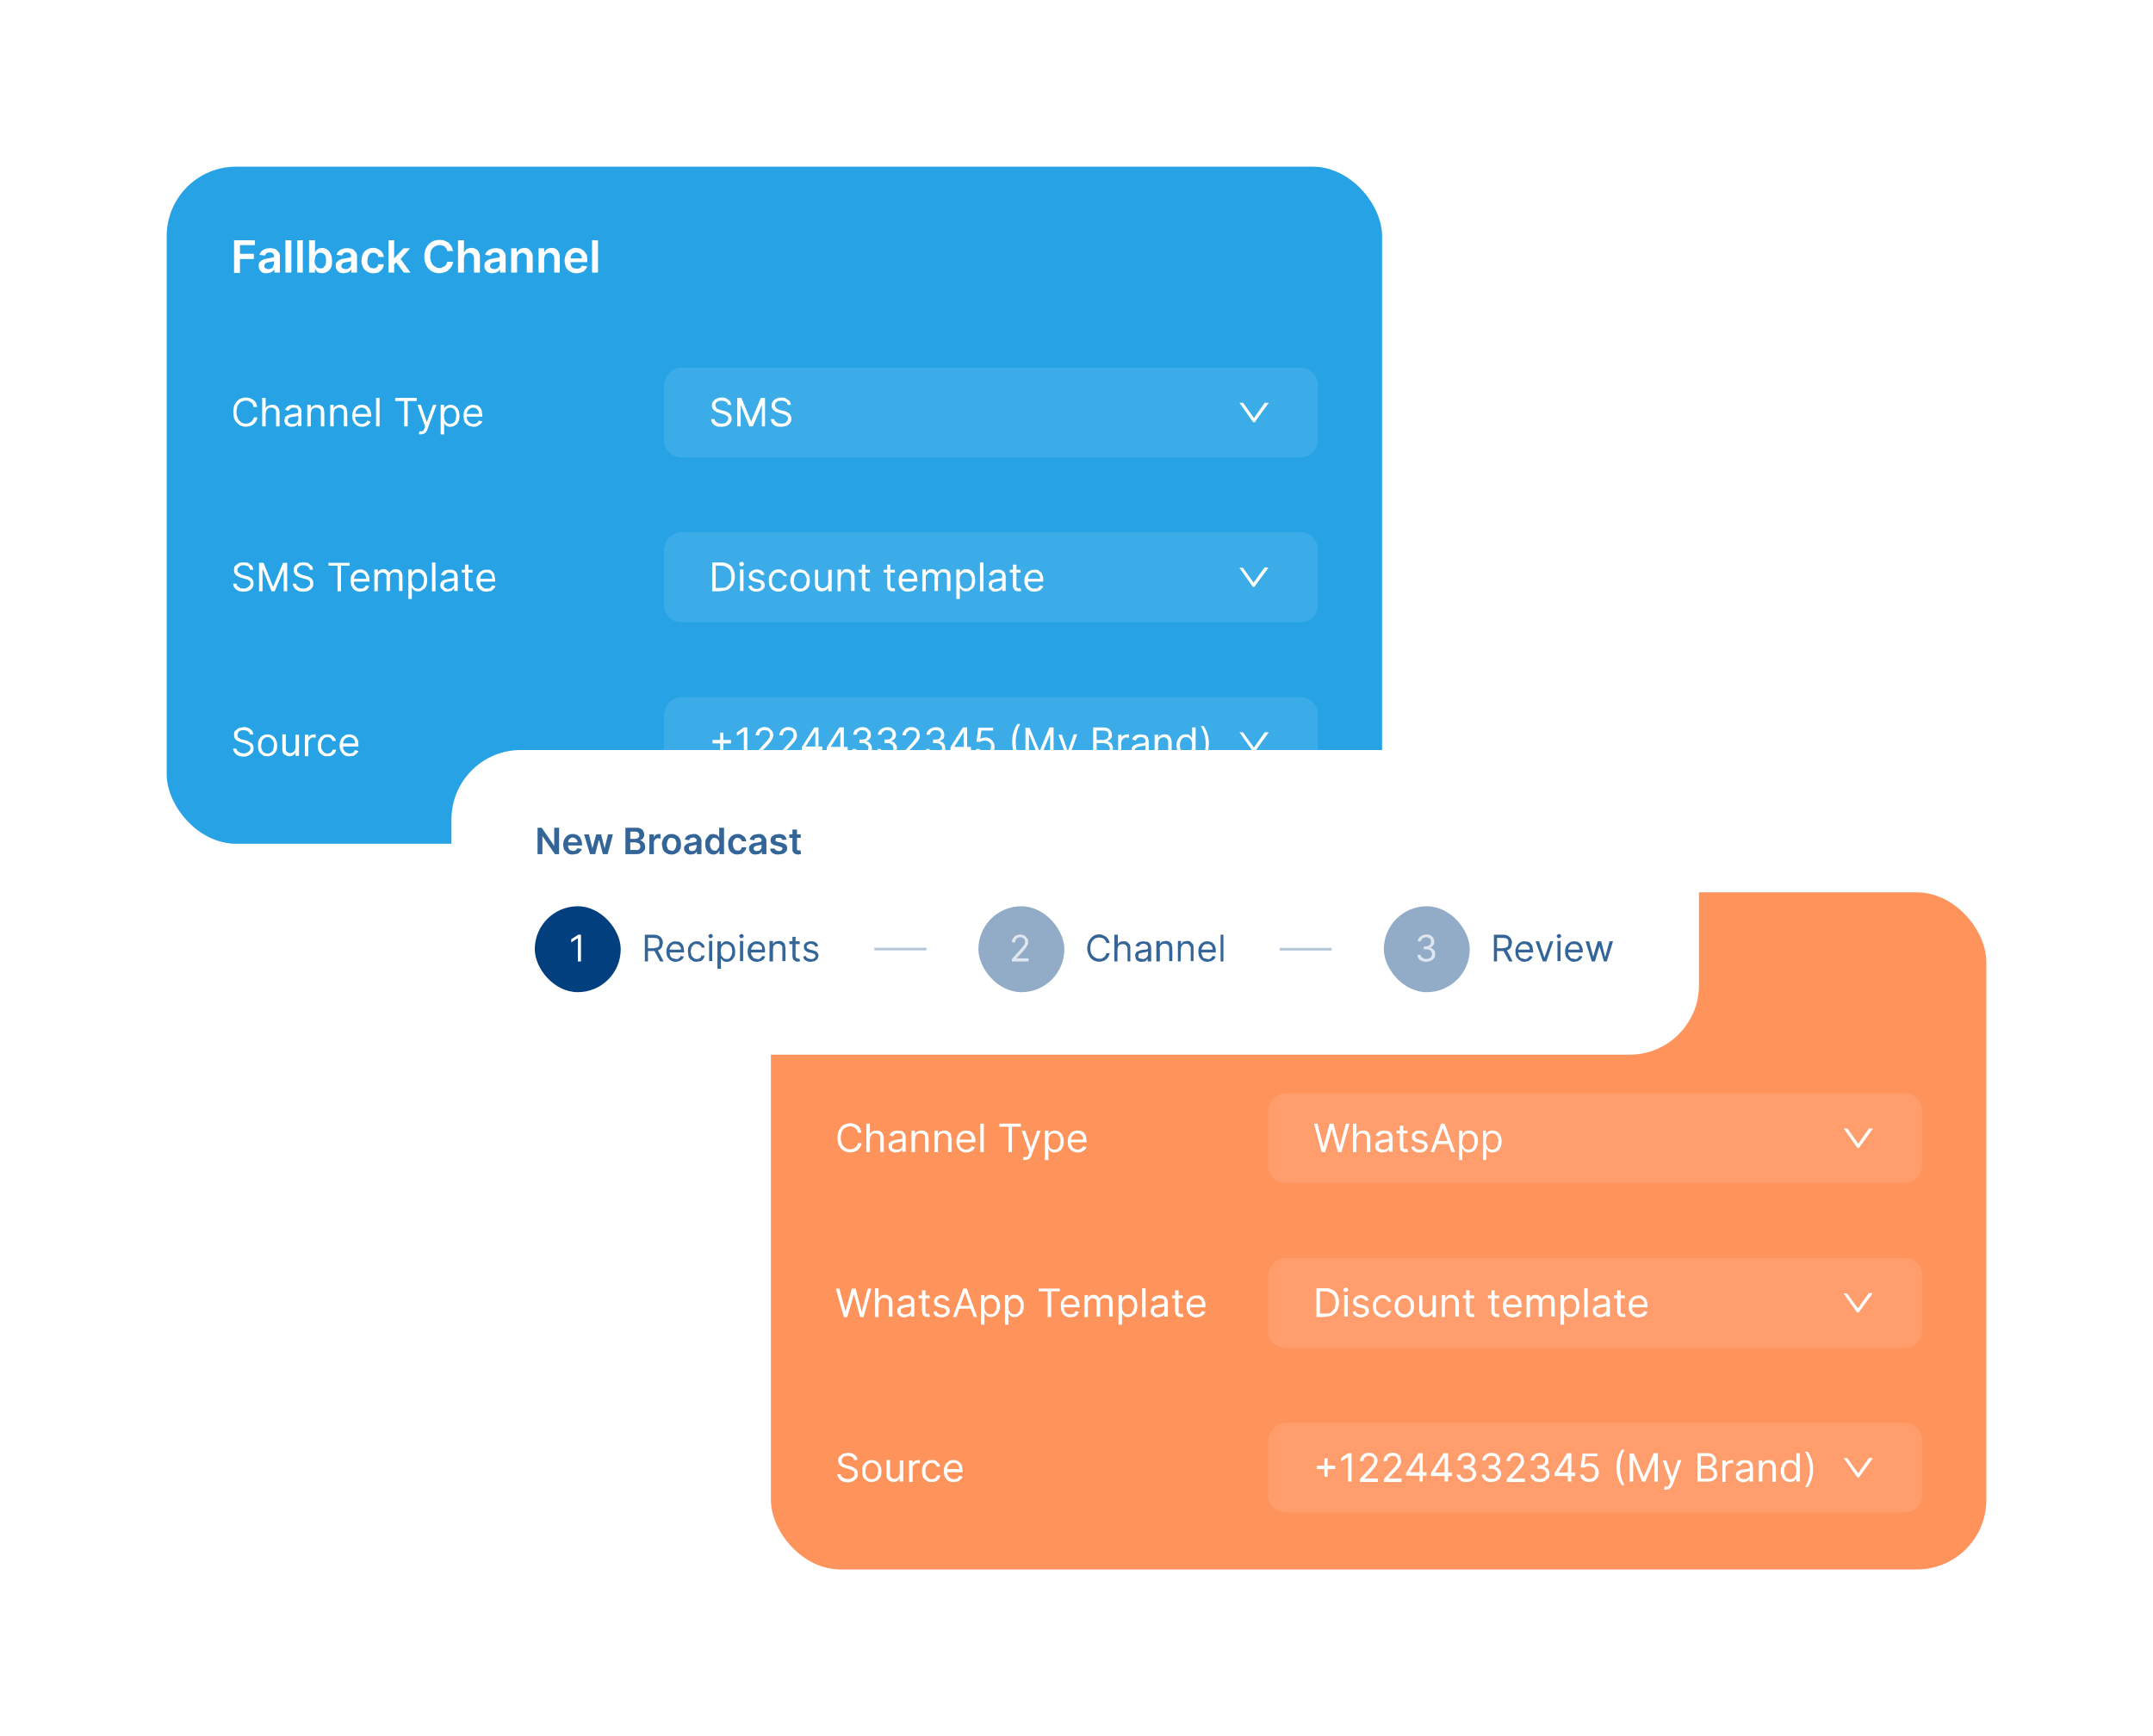 <svg width="620" height="500" viewBox="0 0 620 500" fill="none" xmlns="http://www.w3.org/2000/svg"><g id="campaign-creator-desktop"><rect width="620" height="500" rx="20" fill="white" fill-opacity="0.8"/><g id="prm chan"><rect x="222" y="257" width="350" height="195" rx="20" fill="#FF935C"/><g id="Text/Text" clip-path="url(#clip0_6834_229698)"><path id="text" d="M241.4 287.5v-9.3h3.5c.8 0 1.4.1 1.8.4.5.3 1 .6 1.2 1 .2.6.3 1 .3 1.7 0 .6 0 1.1-.3 1.6s-.7.8-1.2 1c-.5.4-1 .5-1.8.5h-2.3V283h2c.5 0 .8 0 1.1-.2l.6-.6.2-1c0-.2 0-.5-.2-.8l-.6-.6-1-.2H243v8h-1.7Zm8.2 0v-7h1.6v1.2h.1a1.8 1.8 0 0 1 1.7-1.3 3.9 3.9 0 0 1 .6 0v1.6h-.3l-.4-.1c-.3 0-.6 0-.8.2a1.4 1.4 0 0 0-.8 1.3v4.1h-1.7Zm5.1 0v-7h1.7v7h-1.7Zm.9-8a1 1 0 0 1-.7-.2.8.8 0 0 1-.3-.7l.3-.6c.2-.2.4-.3.7-.3.2 0 .5.1.6.3l.3.6c0 .3 0 .5-.3.7a1 1 0 0 1-.6.2Zm2.5 8v-7h1.6v1.2c.2-.4.4-.7.8-1 .3-.2.7-.3 1.2-.3s.9.2 1.2.4c.3.2.6.5.7 1 .2-.5.5-.8.9-1 .3-.2.8-.4 1.3-.4.6 0 1.1.2 1.6.6.4.5.6 1 .6 1.8v4.7h-1.7v-4.4c0-.4-.1-.8-.3-1l-.9-.3c-.4 0-.7.2-1 .4-.1.3-.3.6-.3 1v4.3h-1.6V283c0-.3 0-.6-.3-.8-.2-.3-.5-.4-.9-.4-.2 0-.4 0-.6.2l-.5.5-.1.8v4.2H258Zm13.6.2a3 3 0 0 1-1.2-.2 2 2 0 0 1-.9-.8 2 2 0 0 1-.3-1.1c0-.4 0-.7.2-1l.6-.6.9-.4a34.8 34.8 0 0 0 2.6-.5l.1-.3a1 1 0 0 0-.3-.8c-.2-.2-.5-.3-.9-.3s-.7 0-1 .3c-.2.1-.3.4-.4.6l-1.6-.2a2.5 2.5 0 0 1 1.7-1.7 4.3 4.3 0 0 1 2.4-.1c.3 0 .6.2.8.3.3.2.6.5.7.8.2.3.3.7.3 1.1v4.7h-1.6v-1a2 2 0 0 1-1.2 1l-1 .2Zm.4-1.2c.3 0 .6 0 .9-.2.2-.2.4-.3.5-.6.2-.2.2-.4.2-.7v-.8l-.2.1-.5.1h-.4l-.4.1-.7.2c-.2 0-.3.2-.4.3l-.2.5c0 .4.1.6.3.7l.9.3Zm5 1v-7h1.5v1.2h.1a1.8 1.8 0 0 1 1.7-1.3 3.9 3.9 0 0 1 .6 0v1.6h-.3l-.4-.1c-.3 0-.6 0-.8.2a1.4 1.4 0 0 0-.8 1.3v4.1H277Zm6.3 2.7a3.4 3.4 0 0 1-1.1-.2l.4-1.3.6.1c.2 0 .4 0 .5-.2.2 0 .3-.3.4-.5l.1-.4-2.5-7.2h1.8l1.6 5.3 1.7-5.3h1.7l-2.8 7.9-.5 1-.8.6-1.1.2Zm17.6-8.9h-1.7a2.1 2.1 0 0 0-.7-1.3 2 2 0 0 0-.7-.3 2.6 2.6 0 0 0-2.1.3c-.4.2-.7.6-1 1-.2.6-.3 1.2-.3 1.9s.1 1.3.3 1.8c.3.5.6.8 1 1 .4.3.8.5 1.3.5.3 0 .6 0 .8-.2a2.1 2.1 0 0 0 1.2-.8l.2-.8h1.7a3.7 3.7 0 0 1-1.2 2.3c-.3.3-.7.6-1.2.7a4.3 4.3 0 0 1-3.7-.3 4 4 0 0 1-1.5-1.6c-.4-.8-.6-1.6-.6-2.6s.2-1.9.6-2.6a4 4 0 0 1 3.7-2.2c.5 0 1 0 1.4.2.5.1.9.3 1.2.6.4.3.7.6.9 1 .2.5.4 1 .4 1.4Zm3.2 2.1v4.1h-1.7v-9.3h1.6v3.5h.1c.2-.4.4-.7.8-1 .3-.1.8-.3 1.3-.3s1 .1 1.3.3c.4.2.6.5.8 1 .2.3.3.8.3 1.4v4.4h-1.6v-4.2c0-.4-.1-.8-.4-1-.2-.3-.6-.5-1-.5l-.8.2c-.2.1-.4.3-.5.6-.2.2-.2.5-.2.8Zm8.2 4.3a3 3 0 0 1-1.2-.2 2 2 0 0 1-.8-.8 2 2 0 0 1-.3-1.1c0-.4 0-.7.2-1l.6-.6.9-.4a34.4 34.4 0 0 0 2.5-.5c.1 0 .2-.1.2-.3a1 1 0 0 0-.3-.8c-.2-.2-.5-.3-.9-.3s-.7 0-1 .3c-.2.1-.4.4-.4.6l-1.6-.2a2.5 2.5 0 0 1 1.7-1.7 4.3 4.3 0 0 1 2.4-.1l.8.3.7.8c.2.3.2.7.2 1.1v4.7h-1.5v-1h-.1a2 2 0 0 1-1.1 1l-1 .2Zm.5-1.2c.3 0 .6 0 .8-.2.3-.2.5-.3.6-.6l.2-.7v-.8l-.3.1-.4.1h-.4l-.4.1-.7.2c-.2 0-.3.2-.4.3-.2.2-.2.3-.2.5 0 .4.1.6.3.7.2.2.5.3.9.3Zm6.6-3v4h-1.7v-7h1.6v1.2l.8-1c.4-.1.8-.3 1.4-.3.5 0 .9.1 1.2.3.4.3.7.6.9 1 .2.3.3.8.3 1.4v4.4h-1.7v-4.2c0-.4-.1-.8-.3-1-.3-.3-.6-.5-1-.5l-.8.2c-.2.1-.4.3-.5.6-.2.2-.2.5-.2.8Zm7.8 0v4h-1.6v-7h1.5v1.2h.1c.2-.4.4-.7.8-1 .3-.1.8-.3 1.3-.3s1 .1 1.3.3l.8 1c.2.3.3.8.3 1.4v4.4h-1.6v-4.2c0-.4-.2-.8-.4-1-.2-.3-.6-.5-1-.5l-.8.2c-.2.1-.4.3-.5.6l-.2.8Zm9.3 4.2c-.7 0-1.3-.2-1.8-.5a3 3 0 0 1-1.2-1.2c-.3-.6-.4-1.2-.4-2 0-.6.1-1.3.4-1.8a3.1 3.1 0 0 1 3-1.8l1.1.2c.4.2.8.4 1 .7.4.3.6.6.8 1l.2 1.7v.5H334v-1.1h4.1c0-.3 0-.6-.2-.9l-.5-.6-.9-.2c-.3 0-.6.1-.8.3-.3.1-.5.3-.6.6l-.3.9v1c0 .4.1.7.3 1 .1.3.3.5.6.7l1 .2.6-.1c.2 0 .3-.2.5-.3l.3-.5 1.6.2c-.1.4-.3.7-.6 1-.3.3-.6.6-1 .7a4 4 0 0 1-1.5.3Zm6.2-9.5v9.3H341v-9.3h1.7Z" fill="white"/></g><g id="Frame 1000002647"><g id="Dropdown Button Basic"><g id="Content"><path id="Channel Type" d="M248 326.2h-1a2 2 0 0 0-.7-1.3l-.7-.4a2.7 2.7 0 0 0-2.2.3c-.4.2-.7.6-1 1.1-.1.5-.3 1-.3 1.8 0 .7.2 1.3.4 1.8s.5.8 1 1.1c.3.3.8.4 1.3.4l.8-.1.7-.4a2.1 2.1 0 0 0 .8-1.3h1c0 .5-.2.8-.4 1.2a3 3 0 0 1-1.7 1.3 3.7 3.7 0 0 1-3-.3c-.6-.3-1-.8-1.4-1.5a5 5 0 0 1-.4-2.2c0-.9.1-1.6.4-2.2.4-.7.8-1.2 1.3-1.5.6-.3 1.2-.5 1.9-.5.4 0 .8 0 1.2.2a3.2 3.2 0 0 1 1.7 1.3l.4 1.2Zm2.5 1.9v3.7h-1v-8.2h1v3c.2-.3.4-.6.7-.7.3-.2.7-.3 1.2-.3.4 0 .8 0 1 .2.4.2.7.4.8.8.2.3.3.8.3 1.3v3.9h-1V328c0-.5 0-1-.3-1.2-.3-.2-.6-.4-1-.4s-.7 0-1 .2l-.5.6-.2.9Zm7.5 3.8c-.4 0-.7 0-1-.2-.4-.1-.6-.3-.8-.6-.2-.3-.3-.7-.3-1 0-.4 0-.7.2-1l.6-.4c.2-.2.5-.2.8-.3a9.2 9.2 0 0 1 1.7-.3l.5-.1.2-.3c0-.4-.1-.8-.3-1-.2-.2-.6-.3-1-.3-.5 0-.8.1-1 .3l-.6.6-.9-.3a2.2 2.2 0 0 1 1.5-1.3 3.7 3.7 0 0 1 1.6 0c.3 0 .6 0 .8.2l.6.7c.2.3.2.7.2 1.1v4h-1v-.7l-.3.4-.6.4-.9.1Zm.2-.8c.3 0 .7 0 1-.2a1.5 1.5 0 0 0 .7-1.3v-.9l-.3.1a4.4 4.4 0 0 1-1 .2 34.8 34.8 0 0 0-1 .2c-.2 0-.4.2-.5.3-.2.2-.2.4-.2.6 0 .3 0 .6.3.7.3.2.6.3 1 .3Zm5.3-3v3.7h-1v-6.2h1v1c.2-.3.4-.6.7-.7a2 2 0 0 1 1.1-.3c.5 0 .8 0 1.1.2.3.2.6.4.8.8l.2 1.3v3.9h-1V328c0-.5 0-1-.3-1.2-.2-.2-.6-.4-1-.4-.3 0-.6 0-.8.2-.3.1-.5.3-.6.6l-.2.9Zm6.6 0v3.7h-1v-6.2h1v1c.2-.3.4-.6.7-.7a2 2 0 0 1 1.1-.3c.4 0 .8 0 1.1.2.3.2.6.4.8.8l.2 1.3v3.9h-1V328c0-.5 0-1-.3-1.2-.3-.2-.6-.4-1-.4-.3 0-.6 0-.8.2-.3.1-.5.3-.6.6l-.2.9Zm8.2 3.8a2.6 2.6 0 0 1-2.5-1.5c-.2-.5-.4-1-.4-1.6 0-.7.2-1.2.4-1.7s.5-.9 1-1.1c.4-.3.9-.4 1.4-.4l1 .1a2.4 2.4 0 0 1 1.4 1.5c.2.4.3.9.3 1.4v.4H276v-.8h3.8c0-.3 0-.6-.2-.9a1.6 1.6 0 0 0-1.5-.9c-.4 0-.7.1-1 .3l-.6.7-.2 1v.5c0 .5 0 .9.2 1.2.2.3.4.6.7.7.3.2.6.3 1 .3l.7-.1.5-.4c.2-.1.3-.3.3-.5l1 .3a2 2 0 0 1-.5.8c-.3.2-.5.4-.9.5-.3.2-.7.2-1 .2Zm5-8.3v8.2h-1v-8.2h1Zm4.5.9v-.9h6.2v.9h-2.6v7.3h-1v-7.3h-2.6Zm7.5 9.6a2 2 0 0 1-.7-.1l.2-.8h.6c.2 0 .4 0 .5-.2l.4-.7.1-.5-2.2-6.2h1l1.7 5 1.8-5h1l-2.6 7c-.1.4-.3.7-.5.9-.1.2-.3.3-.6.4l-.7.2Zm5.6 0v-8.5h1v1l.3-.4.6-.4a2 2 0 0 1 1-.2 2.4 2.4 0 0 1 2.2 1.5c.2.4.3 1 .3 1.6a4 4 0 0 1-.3 1.7c-.2.5-.5.9-1 1.1-.3.3-.8.4-1.3.4a2 2 0 0 1-1-.2l-.5-.4a6 6 0 0 1-.3-.5v3.3h-1Zm1-5.4c0 .5 0 .9.2 1.2 0 .4.3.7.5.9.3.2.6.3 1 .3s.7-.1 1-.3c.3-.3.5-.5.6-.9l.2-1.2c0-.4 0-.8-.2-1.1-.1-.4-.3-.7-.6-.9-.3-.2-.6-.3-1-.3a1.6 1.6 0 0 0-1.6 1.1l-.1 1.2Zm8.5 3.2c-.6 0-1.1-.1-1.6-.4-.4-.2-.7-.6-1-1-.2-.6-.3-1.1-.3-1.7 0-.7.1-1.2.3-1.7.3-.5.6-.9 1-1.1.4-.3 1-.4 1.5-.4l1 .1a2.4 2.4 0 0 1 1.4 1.5l.2 1.4v.4h-4.7v-.8h3.7c0-.3 0-.6-.2-.9a1.6 1.6 0 0 0-1.4-.9c-.4 0-.7.1-1 .3-.3.2-.5.4-.6.7-.2.3-.3.6-.3 1v.5c0 .5.1.9.3 1.2.1.3.4.6.7.7.2.2.6.3 1 .3l.6-.1.6-.4.3-.5 1 .3a2 2 0 0 1-.6.8l-.8.5c-.3.2-.7.2-1.1.2Z" fill="white"/></g></g><g id="Dropdown Button Basic_2"><path d="M365.3 319.9a5 5 0 0 1 5-5h178.2a5 5 0 0 1 5 5v15.8a5 5 0 0 1-5 5H370.2a5 5 0 0 1-5-5v-15.8Z" fill="white" fill-opacity="0.1"/><g id="Content_2"><path id="Dropdown" d="m380.6 331.8-2.2-8.2h1l1.7 6.7 1.8-6.7h1.1l1.8 6.7 1.8-6.7h1l-2.3 8.2h-1l-1.8-6.5-1.9 6.5h-1Zm10-3.7v3.7h-1v-8.2h1v3h.1c.2-.3.4-.6.7-.7.2-.2.6-.3 1.1-.3.4 0 .8 0 1.1.2.3.2.6.4.7.8.2.3.3.8.3 1.3v3.9h-1V328c0-.5 0-1-.3-1.2-.3-.2-.6-.4-1-.4s-.6 0-.9.2l-.6.6-.2.9Zm7.5 3.8c-.3 0-.7 0-1-.2-.3-.1-.6-.3-.8-.6-.2-.3-.3-.7-.3-1 0-.4.1-.7.3-1l.5-.4c.2-.2.5-.2.8-.3a9.3 9.3 0 0 1 1.7-.3l.6-.1.1-.3c0-.4 0-.8-.3-1-.2-.2-.5-.3-1-.3-.4 0-.8.1-1 .3l-.6.6-.9-.3a2.2 2.2 0 0 1 1.5-1.3 3.7 3.7 0 0 1 1.7 0c.2 0 .5 0 .7.2.3.2.5.4.6.7.2.3.3.7.3 1.1v4h-1v-.7l-.4.4-.5.4-1 .1Zm.2-.8c.4 0 .7 0 1-.2a1.5 1.5 0 0 0 .7-1.3v-.9l-.2.1a4.4 4.4 0 0 1-1 .2 34.8 34.8 0 0 0-1.1.2c-.2 0-.4.2-.5.3l-.2.6c0 .3.1.6.4.7.2.2.5.3.9.3Zm7-5.5v.8h-3.1v-.8h3.2Zm-2.2-1.4h1V330.6c.1.2.2.3.4.3h.8l.2.9h-.3a2 2 0 0 1-1.2-.1l-.7-.5-.2-1v-6Zm8 2.8-1 .3c0-.2 0-.3-.2-.4 0-.2-.2-.3-.4-.4l-.7-.1c-.3 0-.7 0-.9.2-.2.2-.4.4-.4.7l.3.6.8.3.9.2c.5.1 1 .4 1.2.6.3.3.4.7.4 1 0 .4 0 .7-.3 1a2 2 0 0 1-.8.7 3 3 0 0 1-1.3.2c-.6 0-1.1-.1-1.5-.4-.4-.3-.7-.7-.8-1.2l.9-.2c0 .3.2.6.5.7.2.2.5.3 1 .3.4 0 .7-.1 1-.3.2-.2.4-.4.4-.7 0-.2-.1-.4-.3-.5-.1-.2-.4-.3-.7-.3l-1-.3c-.5-.1-1-.3-1.2-.6-.3-.3-.4-.6-.4-1s0-.7.3-1c.2-.2.4-.5.8-.6.3-.2.7-.2 1.1-.2.6 0 1.1.1 1.5.4.3.2.6.6.7 1Zm2 4.8H412l3-8.2h1l3 8.2h-1l-2.5-6.9-2.5 6.9Zm.3-3.2h4.2v.9h-4.2v-1Zm6.8 5.5v-8.5h.9v1c.2 0 .2-.2.4-.4a1.7 1.7 0 0 1 1.5-.6 2.4 2.4 0 0 1 2.3 1.5c.2.4.3 1 .3 1.6a4 4 0 0 1-.4 1.7c-.2.5-.5.9-.9 1.1-.4.3-.8.4-1.3.4a2 2 0 0 1-1-.2l-.5-.4-.3-.5h-.1v3.3h-1Zm.9-5.4c0 .5 0 .9.2 1.2.1.4.3.7.6.9.2.2.6.3 1 .3.3 0 .7-.1 1-.3.2-.3.4-.5.5-.9.2-.3.2-.7.2-1.2 0-.4 0-.8-.2-1.1 0-.4-.3-.7-.6-.9-.2-.2-.6-.3-1-.3a1.6 1.6 0 0 0-1.5 1.1l-.2 1.2Zm6 5.4v-8.5h.8v1h.1l.3-.4a1.7 1.7 0 0 1 1.5-.6 2.4 2.4 0 0 1 2.3 1.5c.2.4.3 1 .3 1.6a4 4 0 0 1-.3 1.7c-.2.5-.5.9-1 1.1-.3.3-.8.4-1.3.4a2 2 0 0 1-1-.2l-.5-.4c0-.2-.2-.3-.3-.5v3.3h-1Zm.8-5.4c0 .5.1.9.3 1.2 0 .4.3.7.5.9.3.2.6.3 1 .3s.7-.1 1-.3c.3-.3.5-.5.6-.9l.2-1.2c0-.4 0-.8-.2-1.1-.1-.4-.3-.7-.6-.9-.3-.2-.6-.3-1-.3a1.6 1.6 0 0 0-1.6 1.1l-.2 1.2Z" fill="white"/><g id="Icon / DownOutlined"><path id="Vector" d="M539 325H538.2l-3.1 4.4-3.1-4.4h-1s-.1 0 0 .1l3.8 5.4c.2.2.4.2.6 0l3.9-5.4-.1-.1Z" fill="white"/></g></g></g></g><g id="Frame 1000002648"><g id="Dropdown Button Basic_3"><g id="Content_3"><path id="WhatsApp Template" d="m243 379.3-2.3-8.2h1l1.8 6.6 1.8-6.6h1.1l1.7 6.6h.1l1.7-6.6h1l-2.2 8.2h-1l-1.8-6.6-1.9 6.6h-1Zm10-3.7v3.7h-1V371h1v3l.7-.8c.3-.2.7-.3 1.2-.3.4 0 .8.1 1 .3.4.1.6.4.8.7.2.4.3.8.3 1.4v3.9h-1v-3.9c0-.5 0-.9-.3-1.1-.3-.3-.6-.4-1-.4s-.7 0-1 .2l-.5.5-.2 1Zm7.5 3.8c-.4 0-.7 0-1-.2-.4-.2-.6-.4-.8-.7-.2-.2-.3-.6-.3-1 0-.3 0-.6.2-.8l.6-.6.8-.2a9.6 9.6 0 0 1 1.7-.3l.5-.1.2-.4c0-.4-.1-.7-.3-1l-1-.2c-.5 0-.8 0-1 .3l-.6.6-.9-.3a2.2 2.2 0 0 1 1.5-1.3 3.7 3.7 0 0 1 1.6-.1c.3 0 .6.1.8.3l.6.6c.2.3.2.7.2 1.2v4h-1v-.8c0 .2-.1.3-.3.5l-.6.3-.9.2Zm.2-.8c.3 0 .7-.1 1-.3a1.5 1.5 0 0 0 .7-1.3v-.8l-.3.1-.4.1a18.2 18.2 0 0 1-1 .1l-.6.2c-.2 0-.4.1-.5.3-.2.1-.2.3-.2.6s0 .5.3.7c.3.2.6.3 1 .3Zm7-5.5v.8h-3.2v-.8h3.2Zm-2.2-1.5h1v6.5l.3.3H267.6l.2.8a2 2 0 0 1-.7.1l-.7-.1-.7-.6-.2-.9v-6Zm7.9 2.9-.9.2c0-.1 0-.3-.2-.4l-.4-.3-.7-.2c-.4 0-.7.1-1 .3-.2.2-.3.4-.3.7 0 .2 0 .4.3.5l.8.4.9.2c.5.1 1 .3 1.2.6.3.3.4.6.4 1s-.1.7-.3 1a2 2 0 0 1-.8.6 3 3 0 0 1-1.3.3c-.6 0-1.1-.2-1.6-.4-.4-.3-.6-.7-.7-1.2l.9-.2c0 .3.2.5.4.7.3.2.6.3 1 .3s.8-.1 1-.3c.3-.2.4-.4.4-.7 0-.2 0-.4-.2-.5-.1-.2-.4-.3-.7-.4l-1-.2c-.6-.1-1-.4-1.3-.6-.2-.3-.3-.7-.3-1 0-.4 0-.7.3-1 .1-.3.4-.5.8-.6.3-.2.7-.3 1.1-.3.6 0 1.1.2 1.4.4.4.3.6.6.8 1Zm2 4.8h-1l3-8.2h1l3 8.2h-1l-2.5-7-2.5 7Zm.4-3.2h4.2v.8h-4.2v-.8Zm6.7 5.5V373h1v1l.3-.4.6-.5a2 2 0 0 1 1-.2 2.4 2.4 0 0 1 2.2 1.5c.2.5.4 1 .4 1.7a4 4 0 0 1-.4 1.7c-.2.5-.5.8-.9 1-.4.4-.8.5-1.4.5a2 2 0 0 1-.9-.2l-.5-.5a6 6 0 0 1-.3-.4h-.1v3.3h-1Zm1-5.4c0 .4 0 .9.2 1.2.1.4.3.6.6.8.2.2.5.3 1 .3.3 0 .6 0 1-.3l.5-.8.2-1.2c0-.4 0-.8-.2-1.2-.1-.3-.3-.6-.6-.8-.2-.2-.6-.3-1-.3a1.6 1.6 0 0 0-1.5 1c-.2.4-.2.8-.2 1.3Zm5.9 5.4V373h1v1l.3-.4.5-.5a2 2 0 0 1 1-.2 2.4 2.4 0 0 1 2.3 1.5c.2.5.3 1 .3 1.7a4 4 0 0 1-.3 1.7c-.2.5-.5.8-1 1-.3.4-.8.5-1.3.5a2 2 0 0 1-1-.2l-.5-.5a6 6 0 0 1-.3-.4v3.3h-1Zm1-5.4.1 1.2.6.8c.3.2.6.3 1 .3s.7 0 1-.3l.6-.8.2-1.2c0-.4 0-.8-.2-1.2l-.6-.8c-.3-.2-.6-.3-1-.3a1.6 1.6 0 0 0-1.6 1l-.2 1.3Zm8.7-4.3v-.8h6.1v.8h-2.5v7.4h-1v-7.4H299Zm9.2 7.5a2.6 2.6 0 0 1-2.5-1.5c-.2-.5-.3-1-.3-1.7 0-.6 0-1.2.3-1.6.2-.5.6-.9 1-1.2.4-.2.9-.4 1.4-.4.4 0 .7 0 1 .2a2.3 2.3 0 0 1 1.5 1.5l.2 1.4v.4H306v-.8h3.8c0-.4 0-.7-.2-1a1.6 1.6 0 0 0-1.5-.8c-.3 0-.7 0-1 .3l-.6.7-.2 1v.5l.3 1.2c.1.3.3.5.6.7.3.2.7.2 1 .2h.7l.5-.4.4-.5.9.2a2 2 0 0 1-.5.8c-.2.3-.5.5-.8.6l-1.2.2Zm4-.1V373h1v1c.1-.4.3-.6.6-.8.3-.2.7-.3 1-.3.5 0 .8.1 1 .3.3.2.6.4.7.8l.8-.8c.3-.2.7-.3 1.1-.3.6 0 1 .2 1.4.5.3.4.5 1 .5 1.6v4.2h-1V375c0-.4 0-.7-.3-1l-1-.2c-.3 0-.7.1-1 .4-.2.2-.3.6-.3 1v4h-1V375c0-.3 0-.6-.3-.8-.2-.2-.5-.3-.8-.3-.3 0-.5 0-.7.2l-.5.5c-.2.2-.2.5-.2.8v3.9h-1Zm9.8 2.3V373h1v1l.3-.4.6-.5a2 2 0 0 1 .9-.2 2.4 2.4 0 0 1 2.3 1.5c.2.5.3 1 .3 1.7a4 4 0 0 1-.3 1.7c-.2.5-.5.8-1 1-.3.4-.8.5-1.3.5a2 2 0 0 1-1-.2l-.5-.5a6 6 0 0 1-.3-.4v3.3h-1Zm1-5.4.1 1.2.6.8c.3.2.6.3 1 .3s.7 0 1-.3l.6-.8.2-1.2c0-.4 0-.8-.2-1.2-.1-.3-.3-.6-.6-.8-.3-.2-.6-.3-1-.3a1.6 1.6 0 0 0-1.6 1l-.2 1.3Zm6.8-5.1v8.2h-1V371h1Zm3.5 8.3c-.3 0-.7 0-1-.2l-.8-.7c-.2-.2-.2-.6-.2-1 0-.3 0-.6.2-.8.1-.3.3-.4.5-.6l.8-.2a9.6 9.6 0 0 1 1.7-.3l.6-.1.1-.4c0-.4 0-.7-.3-1l-1-.2c-.4 0-.8 0-1 .3l-.6.6-.9-.3a2.2 2.2 0 0 1 1.5-1.3 3.7 3.7 0 0 1 1.7-.1c.2 0 .5.1.7.3.3.1.5.3.6.6.2.3.3.7.3 1.2v4h-1v-.8c0 .2-.2.3-.3.5l-.6.3-1 .2Zm.2-.8c.4 0 .7-.1 1-.3a1.5 1.5 0 0 0 .7-1.3v-.8l-.2.1-.5.1a18.8 18.8 0 0 1-1 .1l-.6.2c-.2 0-.4.1-.5.3l-.2.6c0 .3.1.5.4.7.2.2.5.3.9.3Zm7-5.5v.8h-3.1v-.8h3.2Zm-2.2-1.5h1v6.5l.4.3h.8l.2.8a2 2 0 0 1-.7.1l-.8-.1-.7-.6-.2-.9v-6Zm6.2 7.8c-.6 0-1.1-.1-1.5-.4-.5-.3-.8-.6-1-1.1-.3-.5-.4-1-.4-1.7 0-.6.1-1.2.4-1.6a2.6 2.6 0 0 1 2.4-1.5h1a2.3 2.3 0 0 1 1.4 1.6c.2.3.2.8.2 1.4v.4h-4.7v-.8h3.8l-.2-1a1.6 1.6 0 0 0-1.5-.8c-.4 0-.7 0-1 .3-.3.1-.5.4-.6.7-.2.3-.2.6-.2 1v.5c0 .4 0 .8.2 1.2l.7.7c.3.2.6.2 1 .2h.7l.5-.4.3-.5 1 .2a2 2 0 0 1-.5.8l-.9.6-1.1.2Z" fill="white"/></g></g><g id="Dropdown Button Basic_4"><path d="M365.3 367.3a5 5 0 0 1 5-5h178.2a5 5 0 0 1 5 5v15.9a5 5 0 0 1-5 5H370.2a5 5 0 0 1-5-5v-15.9Z" fill="white" fill-opacity="0.1"/><g id="Content_4"><path id="Dropdown_2" d="M381.6 379.3h-2.5V371h2.7a4 4 0 0 1 2 .5c.6.3 1 .7 1.3 1.4.3.6.5 1.3.5 2.1a5 5 0 0 1-.5 2.2c-.3.7-.8 1.1-1.3 1.5-.6.3-1.3.5-2.2.5Zm-1.5-1h1.5c.7 0 1.2 0 1.7-.3l1-1.1c.2-.5.3-1 .3-1.8 0-.6-.1-1.2-.3-1.7-.2-.4-.6-.8-1-1a3 3 0 0 0-1.6-.5h-1.6v6.5Zm7 1V373h1v6.2h-1Zm.5-7.2c-.2 0-.4 0-.5-.2a.6.6 0 0 1-.2-.5c0-.1 0-.3.2-.4l.5-.2c.2 0 .3 0 .4.2.2.1.2.3.2.4 0 .2 0 .4-.2.5l-.4.2Zm6.5 2.4-.8.2-.3-.4-.4-.3-.7-.2c-.3 0-.7.1-.9.3-.3.2-.4.4-.4.7 0 .2.1.4.3.5l.8.4.9.2c.5.1 1 .3 1.2.6.3.3.4.6.4 1s0 .7-.3 1a2 2 0 0 1-.8.6 3 3 0 0 1-1.3.3c-.6 0-1.1-.2-1.5-.4-.4-.3-.7-.7-.8-1.2l.9-.2c0 .3.2.5.5.7.2.2.5.3 1 .3.3 0 .7-.1 1-.3.2-.2.3-.4.3-.7 0-.2 0-.4-.2-.5-.1-.2-.4-.3-.7-.4l-1-.2c-.6-.1-1-.4-1.2-.6a1.5 1.5 0 0 1-.1-2c.2-.3.4-.5.8-.6.3-.2.7-.3 1.1-.3.6 0 1.1.2 1.5.4.3.3.6.6.7 1Zm4 4.9c-.5 0-1-.2-1.4-.4-.5-.3-.8-.7-1-1.1-.2-.5-.3-1-.3-1.7 0-.6 0-1.2.3-1.6.2-.5.6-.9 1-1.2a2.8 2.8 0 0 1 2.6-.2l.8.7c.3.3.4.7.5 1h-1c0-.2-.2-.5-.5-.7-.2-.2-.5-.3-1-.3-.3 0-.7 0-1 .3l-.6.8a3 3 0 0 0-.2 1.2c0 .5 0 .9.2 1.2.2.4.4.6.7.8.2.2.6.3 1 .3h.6a1.4 1.4 0 0 0 .8-1h1a2.2 2.2 0 0 1-1.3 1.6c-.3.2-.7.3-1.2.3Zm6.3 0c-.5 0-1-.1-1.4-.4-.4-.3-.8-.6-1-1.1-.2-.5-.4-1-.4-1.7 0-.6.2-1.2.4-1.7.2-.4.6-.8 1-1 .4-.3.9-.5 1.4-.5.6 0 1 .2 1.5.4l1 1.1c.2.5.3 1 .3 1.7 0 .6-.1 1.2-.3 1.7-.3.5-.6.8-1 1-.4.4-1 .5-1.5.5Zm0-.9c.5 0 .8 0 1-.3l.7-.8.2-1.2-.2-1.1a2 2 0 0 0-.6-.9c-.3-.2-.6-.3-1-.3-.5 0-.8 0-1.1.3a2 2 0 0 0-.6.9l-.2 1.1c0 .4 0 .8.2 1.2.1.3.3.6.6.8.3.2.6.3 1 .3Zm8.1-1.8v-3.6h1v6.2h-1v-1a2 2 0 0 1-.7.7 2 2 0 0 1-1.2.3 2 2 0 0 1-1-.2c-.3-.2-.5-.4-.7-.8a3 3 0 0 1-.2-1.3v-3.9h.9v3.8c0 .5.1.9.4 1.1.2.3.6.4 1 .4a1.6 1.6 0 0 0 1.5-1.7Zm3.6-1.1v3.7h-.9V373h1v1l.6-.8a2 2 0 0 1 1.2-.3c.4 0 .8.1 1 .3.4.2.6.4.8.8.2.3.3.7.3 1.3v3.9h-1v-3.9c0-.5-.1-.8-.4-1.1-.2-.3-.6-.4-1-.4-.3 0-.6 0-.8.2l-.6.5-.2 1Zm8.4-2.5v.8h-3.2v-.8h3.2Zm-2.3-1.5h1v6.5l.4.3h.8l.2.8a2 2 0 0 1-.7.1l-.8-.1-.7-.6-.2-.9v-6Zm9.5 1.5v.8h-3.2v-.8h3.2Zm-2.2-1.5h.9v5.9l.1.6.3.3H431.6l.2.8a2 2 0 0 1-.7.1l-.8-.1-.6-.6c-.2-.2-.2-.5-.2-.9v-6Zm6.1 7.8a2.6 2.6 0 0 1-2.5-1.5c-.2-.5-.3-1-.3-1.7 0-.6.1-1.2.3-1.6.3-.5.6-.9 1-1.2.4-.2.9-.4 1.4-.4.4 0 .7 0 1 .2a2.3 2.3 0 0 1 1.5 1.5l.2 1.4v.4h-4.7v-.8h3.7c0-.4 0-.7-.2-1a1.6 1.6 0 0 0-1.4-.8c-.4 0-.8 0-1 .3-.3.1-.5.4-.7.7l-.2 1v.5l.3 1.2c.1.3.4.5.6.7.3.2.7.2 1 .2h.7l.5-.4.4-.5.9.2a2 2 0 0 1-.5.8c-.2.3-.5.5-.8.6l-1.2.2Zm4-.1V373h1v1c.1-.4.4-.6.6-.8.3-.2.7-.3 1-.3.5 0 .8.1 1 .3.3.2.6.4.7.8l.8-.8c.3-.2.7-.3 1.1-.3.6 0 1 .2 1.4.5.3.4.5 1 .5 1.6v4.2h-1V375c0-.4 0-.7-.3-1l-.9-.2c-.4 0-.8.1-1 .4-.2.2-.4.6-.4 1v4h-1V375c0-.3 0-.6-.3-.8-.2-.2-.5-.3-.8-.3-.3 0-.5 0-.7.2l-.5.5c-.2.2-.2.5-.2.8v3.9h-1Zm9.8 2.3V373h1v1l.3-.4.6-.5a2 2 0 0 1 1-.2 2.4 2.4 0 0 1 2.2 1.5c.2.5.3 1 .3 1.7a4 4 0 0 1-.3 1.7c-.2.5-.5.8-1 1-.3.4-.8.5-1.3.5a2 2 0 0 1-1-.2l-.5-.5a6 6 0 0 1-.3-.4v3.3h-1Zm1-5.4.1 1.2.6.8c.3.2.6.3 1 .3s.7 0 1-.3c.3-.2.5-.5.6-.8l.2-1.2c0-.4 0-.8-.2-1.2-.1-.3-.3-.6-.6-.8-.3-.2-.6-.3-1-.3a1.6 1.6 0 0 0-1.6 1l-.2 1.3Zm6.8-5.1v8.2h-1V371h1Zm3.6 8.3c-.4 0-.8 0-1.1-.2l-.8-.7-.2-1c0-.3 0-.6.2-.8.1-.3.3-.4.5-.6l.8-.2a9.5 9.5 0 0 1 1.8-.3l.5-.1.1-.4c0-.4 0-.7-.3-1l-1-.2c-.4 0-.8 0-1 .3l-.6.6-.9-.3a2.4 2.4 0 0 1 1.5-1.3 3.7 3.7 0 0 1 1.7-.1c.2 0 .5.1.7.3.3.1.5.3.6.6.2.3.3.7.3 1.2v4h-1v-.8c0 .2-.2.3-.3.5l-.6.3-1 .2Zm.1-.8c.4 0 .7-.1 1-.3a1.5 1.5 0 0 0 .7-1.3v-.8l-.2.1-.5.1a17.7 17.7 0 0 1-.9.1l-.7.2c-.2 0-.4.1-.5.3l-.2.6c0 .3.1.5.4.7.2.2.5.3.9.3Zm7-5.5v.8h-3.1v-.8h3.2Zm-2.2-1.5h1v6.5l.4.3h.8l.2.8a2 2 0 0 1-.7.1l-.8-.1c-.3-.2-.5-.3-.6-.6-.2-.2-.3-.5-.3-.9v-6Zm6.2 7.8c-.6 0-1.1-.1-1.5-.4-.5-.3-.8-.6-1-1.1-.3-.5-.4-1-.4-1.7 0-.6.1-1.2.4-1.6a2.6 2.6 0 0 1 2.4-1.5h1l.8.6c.3.2.5.6.6 1 .2.3.2.8.2 1.4v.4h-4.7v-.8h3.8c0-.4 0-.7-.2-1a1.6 1.6 0 0 0-1.5-.8c-.4 0-.7 0-1 .3-.2.1-.5.4-.6.7l-.2 1v.5c0 .4 0 .8.2 1.2l.7.7c.3.2.6.2 1 .2h.7l.5-.4c.1-.1.3-.3.3-.5l1 .2a2 2 0 0 1-.5.8c-.3.3-.5.5-.9.6l-1.1.2Z" fill="white"/><g id="Icon / DownOutlined_2"><path id="Vector_2" d="M539 372.4h-.7l-.2.1-3.1 4.3-3.1-4.3h-1s-.1 0 0 0l3.8 5.4c.2.2.4.2.6 0l3.9-5.3-.1-.2Z" fill="white"/></g></g></g></g><g id="Frame 1000002649"><g id="Dropdown Button Basic_5"><g id="Content_5"><path id="Source" d="M246 420.6c0-.4-.3-.7-.6-1-.4-.2-.8-.3-1.3-.3-.3 0-.6 0-1 .2-.2 0-.4.2-.5.5a1.2 1.2 0 0 0-.1 1.2c0 .2.2.3.4.4l.5.3.5.1.8.2c.3 0 .5.2.8.3l.7.4c.3.1.5.4.6.6.2.3.2.6.2 1s0 .8-.3 1.2c-.2.3-.6.6-1 .8-.4.3-1 .4-1.6.4-.6 0-1.1-.1-1.5-.3-.5-.2-.8-.5-1-.8-.3-.4-.4-.7-.5-1.2h1c0 .3.2.6.4.8l.7.4.9.2 1-.2.7-.5c.2-.3.3-.5.3-.8 0-.3 0-.5-.2-.7l-.6-.4-.8-.3-1-.3c-.7-.2-1.2-.4-1.6-.8-.3-.3-.5-.7-.5-1.3 0-.5 0-.9.3-1.2l1-.8 1.5-.3c.5 0 1 .1 1.4.3.4.2.7.4 1 .8.2.3.3.7.3 1h-1Zm5 6.2c-.5 0-1 0-1.4-.4-.4-.2-.8-.6-1-1-.2-.5-.3-1-.3-1.7s0-1.2.3-1.7a2.7 2.7 0 0 1 2.4-1.5 2.6 2.6 0 0 1 2.4 1.5c.3.5.4 1 .4 1.7 0 .6 0 1.2-.3 1.6a2.7 2.7 0 0 1-2.4 1.5Zm0-.8c.5 0 .8-.1 1-.3.4-.2.6-.5.7-.9l.2-1.1c0-.4 0-.8-.2-1.2a2 2 0 0 0-.6-.8c-.3-.3-.6-.4-1-.4-.5 0-.8.1-1.1.4a2 2 0 0 0-.6.8l-.2 1.2c0 .4 0 .8.2 1.1.1.4.3.7.6.9.3.2.6.3 1 .3Zm8.1-1.8v-3.6h1v6.1h-1v-1a2 2 0 0 1-.7.8 2 2 0 0 1-1.1.3 2 2 0 0 1-1-.3c-.4-.1-.6-.4-.8-.7a3 3 0 0 1-.2-1.3v-4h1v4c0 .4 0 .7.3 1 .2.3.6.4 1 .4a1.6 1.6 0 0 0 1.5-1.7Zm2.7 2.5v-6.1h1v.9c.1-.3.3-.6.6-.7.3-.2.6-.3 1-.3a9 9 0 0 1 .5 0v1a2.9 2.9 0 0 0-.6-.1c-.3 0-.6 0-.8.2l-.5.5c-.2.2-.2.5-.2.7v4h-1Zm6.5.1c-.6 0-1 0-1.5-.4-.4-.2-.7-.6-1-1-.2-.6-.3-1.1-.3-1.7 0-.6.1-1.2.4-1.7.2-.5.5-.8 1-1.1.4-.3.8-.4 1.4-.4.4 0 .8 0 1.2.2l.8.7c.2.3.4.6.4 1h-1c0-.3-.1-.5-.4-.7-.2-.3-.6-.4-1-.4s-.7.1-1 .3l-.6.8a3 3 0 0 0-.2 1.2c0 .5 0 1 .2 1.3l.6.8c.3.2.6.3 1 .3l.7-.1a1.4 1.4 0 0 0 .8-1h1a2.2 2.2 0 0 1-1.3 1.7c-.3.2-.7.2-1.2.2Zm6.4 0c-.6 0-1.1 0-1.6-.3-.4-.3-.7-.7-1-1.2-.2-.4-.3-1-.3-1.6 0-.6.1-1.2.4-1.7.2-.5.5-.8 1-1.1.3-.3.8-.4 1.4-.4.3 0 .6 0 1 .2a2.3 2.3 0 0 1 1.4 1.4l.2 1.5v.4h-4.7v-.9h3.8l-.2-.9a1.6 1.6 0 0 0-1.5-.9c-.4 0-.7.1-1 .3-.3.2-.5.4-.6.7-.2.3-.2.7-.2 1v.5c0 .5 0 .9.2 1.2.2.3.4.6.7.7.3.2.6.3 1 .3l.7-.1c.2 0 .3-.2.5-.3l.3-.6 1 .3a2 2 0 0 1-.6.8l-.8.6-1.1.1Z" fill="white"/></g></g><g id="Dropdown Button Basic_6"><path d="M365.3 414.8a5 5 0 0 1 5-5h178.2a5 5 0 0 1 5 5v15.8a5 5 0 0 1-5 5H370.2a5 5 0 0 1-5-5v-15.8Z" fill="white" fill-opacity="0.1"/><g id="Content_6"><path id="Dropdown_3" d="M381.4 425.3V420h.9v5.3h-1Zm-2.2-2.2v-1h5.3v1h-5.3Zm10-4.6v8.2h-1v-7.1l-2 1.3v-1l2-1.4h1Zm2.4 8.2v-.7l2.7-3a19.6 19.6 0 0 0 1.3-1.6l.1-.7a1.3 1.3 0 0 0-.7-1.3l-.8-.1c-.4 0-.6 0-.9.2l-.5.5-.2.8h-1c0-.5.2-.9.4-1.2.2-.4.5-.7.9-.9.4-.2.8-.3 1.3-.3s.9.1 1.3.3l.8.8c.3.4.4.8.4 1.2l-.2.9-.6 1-1 1.2-1.9 2h3.8v1h-5.2Zm6.9 0v-.7l2.7-3a18.9 18.9 0 0 0 1.2-1.6l.1-.7a1.3 1.3 0 0 0-.7-1.3l-.8-.1c-.3 0-.6 0-.8.2-.3.1-.5.3-.6.5l-.2.8h-1c0-.5.2-.9.4-1.2.2-.4.5-.7 1-.9.3-.2.7-.3 1.2-.3s1 .1 1.3.3c.4.2.7.5.9.8l.3 1.2c0 .3 0 .6-.2.9 0 .3-.3.6-.5 1l-1.1 1.2-1.9 2h3.8v1h-5.1Zm6.4-1.7v-.8l3.6-5.7h.6v1.3h-.4L406 424h4.8v1H405Zm3.9 1.7v-8.2h.9v8.2h-1Zm3.3-1.7v-.8l3.6-5.7h.6v1.3h-.4l-2.7 4.3h4.9v1h-6Zm3.9 1.7v-8.2h1v8.2h-1Zm6.3.1c-.5 0-1 0-1.4-.2l-1-.8a2 2 0 0 1-.4-1.1h1l.3.7.6.4.9.1 1-.1.6-.5.2-.8c0-.3 0-.6-.2-.8l-.7-.5c-.3-.2-.6-.2-1-.2h-.7v-1h.7l.8-.1c.3-.1.5-.3.6-.5l.2-.7c0-.3 0-.6-.2-.8 0-.2-.3-.3-.5-.5l-.8-.1a2 2 0 0 0-.8.1l-.6.5-.2.7h-1c0-.5.2-.8.4-1.2.2-.3.6-.5 1-.7a3 3 0 0 1 2.6 0l.8.8c.2.4.3.7.3 1.1 0 .5-.1.9-.4 1.2-.2.3-.6.5-1 .7.6.1 1 .3 1.2.7.3.3.5.8.5 1.3 0 .4-.1.8-.4 1.2-.2.3-.5.6-1 .8-.4.2-.9.3-1.4.3Zm7.2 0c-.5 0-1 0-1.4-.2-.4-.2-.8-.5-1-.8a2 2 0 0 1-.4-1.1h1c0 .2.1.5.3.7l.6.4.9.1 1-.1.5-.5c.2-.3.3-.5.3-.8l-.2-.8-.7-.5c-.3-.2-.6-.2-1-.2h-.7v-1h.6l.9-.1.6-.5.2-.7c0-.3 0-.6-.2-.8l-.5-.5-.8-.1a2 2 0 0 0-.8.1l-.6.5c-.2.2-.2.4-.3.7h-1c.1-.5.2-.8.5-1.2.2-.3.5-.5 1-.7a3 3 0 0 1 2.5 0c.4.2.7.5.9.8.2.4.3.7.3 1.1 0 .5-.2.9-.4 1.2l-1 .7c.5.1 1 .3 1.2.7.3.3.5.8.5 1.3 0 .4-.2.8-.4 1.2-.2.3-.6.6-1 .8-.4.2-.9.3-1.4.3Zm4.4 0v-.8l2.7-3a19 19 0 0 0 1.2-1.6l.2-.7a1.3 1.3 0 0 0-.8-1.3l-.8-.1c-.3 0-.6 0-.8.2l-.5.5c-.2.2-.2.5-.2.8h-1c0-.5.1-.9.4-1.2.2-.4.5-.7.9-.9.3-.2.8-.3 1.3-.3.4 0 .9.1 1.2.3.4.2.7.5.9.8l.3 1.2-.1.9-.6 1-1.1 1.2-1.9 2h3.9v1h-5.2Zm9.6 0c-.6 0-1 0-1.4-.2-.4-.2-.8-.5-1-.8a2 2 0 0 1-.4-1.1h1c0 .2.1.5.3.7l.6.4.9.1.9-.1.6-.5c.2-.3.3-.5.3-.8 0-.3-.1-.6-.3-.8-.1-.2-.3-.4-.6-.5-.3-.2-.7-.2-1-.2h-.7v-1h.6l.9-.1.6-.5.2-.7c0-.3 0-.6-.2-.8l-.5-.5-.8-.1a2 2 0 0 0-.8.1c-.3.1-.5.3-.6.5-.2.2-.3.4-.3.7h-1c0-.5.2-.8.5-1.2.2-.3.5-.5 1-.7a3 3 0 0 1 2.5 0c.4.2.7.5.8.8.2.4.3.7.3 1.1 0 .5 0 .9-.3 1.2l-1 .7c.5.1 1 .3 1.2.7.3.3.4.8.4 1.3 0 .4 0 .8-.3 1.2l-1 .8c-.4.2-.9.3-1.4.3Zm4.2-1.8v-.8l3.6-5.7h.6v1.3h-.4l-2.7 4.3h4.8v1h-6Zm3.8 1.7v-8.2h1v8.2h-1Zm6.2.1c-.5 0-1 0-1.3-.3-.4-.1-.7-.4-1-.7-.1-.3-.3-.7-.3-1.1h1c0 .3.2.6.5.9.3.2.6.3 1 .3a1.7 1.7 0 0 0 1.6-.8l.2-1c0-.3 0-.7-.2-1a1.7 1.7 0 0 0-1.6-.8 2.6 2.6 0 0 0-1.4.4l-1-.1.5-4h4.3v.8h-3.4l-.3 2.4.7-.3.8-.1a2.5 2.5 0 0 1 2.2 1.3c.3.4.4.9.4 1.4 0 .5-.1 1-.4 1.4-.2.4-.5.7-1 1-.4.2-.8.3-1.3.3Zm7.8-4.2a8.7 8.7 0 0 1 1.5-5.1h.8l-.5 1a9.7 9.7 0 0 0-.7 2.7 10.3 10.3 0 0 0 1.2 6.5h-.8a8.7 8.7 0 0 1-1.5-5Zm3.9-4h1.1l2.8 6.7h.1l2.8-6.8h1.2v8.2h-1v-6.2l-2.6 6.2h-.9l-2.5-6.2h-.1v6.2h-1v-8.2Zm10.4 10.4a2 2 0 0 1-.6 0l.2-1c.2.1.4.2.6.1.2 0 .3 0 .5-.2l.4-.7.1-.5-2.2-6.1h1l1.7 4.9 1.7-5h1l-2.5 7.1-.5.8-.6.5-.8.1Zm9-2.3v-8.2h2.9c.5 0 1 .1 1.4.3.4.2.6.5.8.8.2.3.3.7.3 1.1 0 .4 0 .6-.2.9l-.5.5-.6.3.7.4c.3.1.5.3.6.6.2.3.3.7.3 1.1 0 .5 0 .8-.3 1.1a2 2 0 0 1-.9.8c-.4.2-.9.3-1.5.3h-3Zm1-.9h2c.6 0 1 0 1.3-.3.3-.3.5-.6.5-1 0-.2-.1-.5-.3-.7-.1-.3-.3-.5-.6-.6l-.9-.2h-2v2.8Zm0-3.7h1.8c.3 0 .6 0 .8-.2.3 0 .5-.2.6-.4.2-.3.2-.5.2-.8 0-.4 0-.7-.3-1-.3-.2-.7-.3-1.2-.3h-1.9v2.7Zm6.2 4.6v-6.1h1v.9c0-.3.3-.6.6-.7.3-.2.6-.3 1-.3a9 9 0 0 1 .5 0v1a2.9 2.9 0 0 0-.6-.1c-.3 0-.6 0-.8.2l-.6.5-.2.7v4h-.9Zm6 .2c-.4 0-.7-.1-1-.3-.4-.1-.6-.3-.8-.6-.2-.3-.3-.6-.3-1s0-.7.2-.9c.2-.2.3-.4.6-.5l.7-.3a9.6 9.6 0 0 1 1.8-.2l.5-.2c.1 0 .2-.1.2-.3 0-.4-.1-.7-.4-1-.2-.2-.5-.3-1-.3-.4 0-.7.1-1 .3l-.5.7-1-.4a2.2 2.2 0 0 1 1.6-1.3 3.6 3.6 0 0 1 1.6 0l.8.2.6.7.2 1.2v4h-1v-.8l-.3.4c-.1.2-.3.3-.6.4l-.9.2Zm.1-.9c.4 0 .7 0 1-.2a1.5 1.5 0 0 0 .8-1.3v-.9l-.3.2h-.5a18.2 18.2 0 0 1-.9.2l-.6.1-.6.4-.2.5c0 .3.2.6.4.8l1 .2Zm5.4-3v3.7h-1v-6.1h1v1c.2-.4.4-.6.7-.8a2 2 0 0 1 1.1-.3c.4 0 .8 0 1.1.2.3.2.6.5.7.8.2.4.3.8.3 1.3v4h-1v-4c0-.4 0-.8-.3-1-.3-.3-.6-.5-1-.5l-.9.2-.5.6-.2 1Zm8 3.8a2.4 2.4 0 0 1-2.3-1.4 4 4 0 0 1-.4-1.7c0-.7.2-1.2.4-1.7s.5-.9.9-1.1c.4-.3.8-.4 1.4-.4.4 0 .7 0 1 .2l.4.4.3.4h.1v-3h1v8.2h-1v-1l-.4.5c0 .2-.3.3-.5.4a2 2 0 0 1-1 .2Zm0-.8c.5 0 .8-.1 1-.3.3-.2.5-.5.6-.8.2-.4.2-.8.2-1.3 0-.4 0-.8-.2-1.2-.1-.3-.3-.6-.6-.8-.2-.2-.5-.3-1-.3-.3 0-.7.1-1 .3-.2.3-.4.5-.5.9-.2.3-.2.7-.2 1.1 0 .5 0 .9.2 1.2.1.4.3.7.6.9.3.2.6.3 1 .3Zm6.6-2.7a9.3 9.3 0 0 1-1.5 5h-.8a9.2 9.2 0 0 0 1.3-3.7 10 10 0 0 0-1.3-6.5h.8a8.6 8.6 0 0 1 1.5 5.2Z" fill="white"/><g id="Icon / DownOutlined_3"><path id="Vector_3" d="M539 419.9H538.2l-3.1 4.4-3.1-4.3-.2-.1h-.8s-.1 0 0 .1l3.8 5.4c.2.2.4.2.6 0l3.9-5.4-.1-.1Z" fill="white"/></g></g></g></g></g><g id="fall chan"><rect x="48" y="48" width="350" height="195" rx="20" fill="#27A3E5"/><g id="Text/Text_2" clip-path="url(#clip1_6834_229698)"><path id="text_2" d="M67.4 78.5v-9.3h6v1.4h-4.3v2.5h4v1.5h-4v4h-1.7Zm9.5.2a3 3 0 0 1-1.3-.2 2 2 0 0 1-.8-.8 2 2 0 0 1-.3-1.1c0-.4 0-.7.2-1l.6-.6.9-.4a39.3 39.3 0 0 0 2.6-.5l.1-.3a1 1 0 0 0-.3-.8c-.2-.2-.5-.3-.9-.3s-.7 0-1 .3c-.2.1-.3.4-.4.6l-1.6-.2a2.5 2.5 0 0 1 1.7-1.7 4.4 4.4 0 0 1 2.4-.1c.3 0 .6.2.8.3l.7.8c.2.3.3.7.3 1.1v4.7H79v-1a2 2 0 0 1-1.2 1l-1 .2Zm.4-1.2c.3 0 .6 0 .8-.2.3-.2.5-.3.6-.6l.2-.7v-.8l-.3.1-.4.1a12.6 12.6 0 0 1-.8.1l-.7.2c-.2 0-.3.2-.4.3l-.2.5c0 .4.1.6.3.7.3.2.5.3.9.3Zm6.6-8.3v9.3h-1.7v-9.3H84Zm3.3 0v9.3h-1.6v-9.3h1.6Zm1.8 9.3v-9.3h1.7v3.5l.4-.6.6-.5 1-.2a2.7 2.7 0 0 1 2.5 1.7c.3.5.4 1.2.4 2 0 .7 0 1.4-.3 2-.3.5-.6.9-1 1.1-.5.3-1 .5-1.6.5l-1-.2a2 2 0 0 1-.6-.5l-.4-.6v1.1H89Zm1.6-3.5c0 .5 0 .9.2 1.2.2.4.3.6.6.8.2.2.5.3.9.3.3 0 .7 0 .9-.3l.6-.8.1-1.2-.1-1.1c-.2-.4-.3-.6-.6-.8-.2-.2-.6-.3-1-.3-.3 0-.6 0-.8.3-.3.2-.5.4-.6.8l-.2 1.1Zm8.5 3.7a3 3 0 0 1-1.2-.2 2 2 0 0 1-.9-.8 2 2 0 0 1-.3-1.1c0-.4 0-.7.2-1l.6-.6.9-.4a39.3 39.3 0 0 0 2.6-.5l.1-.3a1 1 0 0 0-.3-.8c-.2-.2-.5-.3-.9-.3s-.7 0-1 .3c-.2.1-.3.4-.4.6l-1.6-.2a2.5 2.5 0 0 1 1.7-1.7 4.4 4.4 0 0 1 2.4-.1c.3 0 .6.2.8.3l.7.8c.2.3.3.7.3 1.1v4.7h-1.6v-1a2 2 0 0 1-1.2 1l-1 .2Zm.4-1.2c.3 0 .6 0 .9-.2.2-.2.4-.3.5-.6.2-.2.2-.4.2-.7v-.8l-.2.1-.5.1a12.5 12.5 0 0 1-.8.1l-.7.2c-.2 0-.3.2-.4.3l-.2.5c0 .4.1.6.3.7.3.2.5.3.9.3Zm8 1.2c-.7 0-1.3-.2-1.8-.5a3 3 0 0 1-1.2-1.3c-.2-.5-.4-1.1-.4-1.8s.2-1.4.4-2a3.3 3.3 0 0 1 3-1.7c.6 0 1 .1 1.5.4a2.6 2.6 0 0 1 1.5 2.2h-1.6c0-.4-.2-.7-.4-.9-.3-.2-.6-.3-1-.3-.3 0-.6 0-.9.2l-.6.8-.2 1.2c0 .5 0 1 .2 1.3l.6.8 1 .2.6-.1.5-.4.2-.7h1.6c0 .5-.2 1-.4 1.4l-1 .9c-.5.2-1 .3-1.6.3Zm5.9-2.4v-2h.2l2.6-2.8h1.9L115 75h-.4l-1.2 1.3Zm-1.5 2.2v-9.3h1.6v9.3H112Zm4.4 0-2.3-3.1 1.1-1.2 3.1 4.3h-2Zm14.2-6.2h-1.7a2.1 2.1 0 0 0-.8-1.3 2 2 0 0 0-.7-.3 2.6 2.6 0 0 0-2.1.3c-.4.2-.7.6-1 1-.2.6-.3 1.2-.3 1.9s.1 1.3.4 1.8c.2.5.5.8.9 1 .4.3.8.5 1.3.5.3 0 .6 0 .8-.2a2.2 2.2 0 0 0 1.2-.8l.3-.8h1.7a3.7 3.7 0 0 1-1.3 2.3c-.3.3-.7.6-1.2.7a4.3 4.3 0 0 1-3.7-.3 4 4 0 0 1-1.5-1.6c-.4-.8-.6-1.6-.6-2.6s.2-1.9.6-2.6a4 4 0 0 1 3.7-2.2c.5 0 1 0 1.5.2l1.2.6.8 1 .5 1.4Zm3.1 2.1v4.1h-1.7v-9.3h1.7v3.5l.8-1c.4-.1.8-.3 1.3-.3s1 .1 1.3.3c.4.2.7.5.9 1 .2.3.3.8.3 1.4v4.4h-1.7v-4.2c0-.4-.1-.8-.4-1-.2-.3-.5-.5-1-.5l-.8.2c-.2.2-.4.3-.5.6l-.2.8Zm8.3 4.3a3 3 0 0 1-1.2-.2 2 2 0 0 1-.9-.8 2 2 0 0 1-.3-1.1c0-.4 0-.7.2-1l.6-.6.9-.4a39 39 0 0 0 2.6-.5l.1-.3a1 1 0 0 0-.3-.8c-.2-.2-.5-.3-.9-.3s-.7 0-1 .3c-.2.1-.3.4-.4.6l-1.6-.2a2.5 2.5 0 0 1 1.7-1.7 4.4 4.4 0 0 1 2.4-.1c.3 0 .6.2.8.3l.7.8c.2.3.3.7.3 1.1v4.7H144v-1a2 2 0 0 1-1.2 1l-1 .2Zm.4-1.2c.3 0 .6 0 .9-.2.2-.2.4-.3.5-.6.2-.2.2-.4.2-.7v-.8l-.2.1-.5.1a12.6 12.6 0 0 1-.8.1l-.7.2c-.2 0-.3.2-.4.3l-.2.5c0 .4.1.6.3.7.3.2.5.3.9.3Zm6.6-3v4h-1.7v-7h1.6v1.2l.9-1c.3-.1.8-.3 1.3-.3s.9.1 1.3.3l.8 1c.2.3.3.8.3 1.4v4.4h-1.7v-4.2c0-.4 0-.8-.3-1-.3-.3-.6-.5-1-.5l-.8.2c-.2.2-.4.3-.5.6-.2.2-.2.5-.2.8Zm7.8 0v4h-1.6v-7h1.6v1.2l.8-1c.4-.1.8-.3 1.3-.3s1 .1 1.3.3c.4.3.6.6.8 1 .2.3.3.8.3 1.4v4.4h-1.6v-4.2c0-.4-.1-.8-.4-1-.2-.3-.6-.5-1-.5l-.8.2c-.2.2-.4.3-.5.6l-.2.8Zm9.3 4.2c-.7 0-1.3-.2-1.8-.5A3 3 0 0 1 163 77c-.2-.5-.4-1.2-.4-2 0-.6.2-1.3.4-1.8a3.1 3.1 0 0 1 3-1.8l1.2.2 1 .7.7 1c.2.5.2 1 .2 1.7v.5h-5.7v-1.1h4.2l-.2-.9-.6-.6-.8-.2c-.4 0-.7.1-1 .3-.2.1-.4.3-.5.6-.2.3-.2.6-.2.9v1c0 .4 0 .7.2 1 .1.3.3.5.6.7l1 .2.6-.1c.2 0 .4-.2.5-.3.2-.1.3-.3.3-.5l1.6.2c-.1.4-.3.7-.6 1-.2.3-.6.6-1 .7a4 4 0 0 1-1.5.3Zm6.2-9.5v9.3h-1.7v-9.3h1.7Z" fill="white"/></g><g id="Frame 1000002647_2"><g id="Dropdown Button Basic_7"><g id="Content_7"><path id="Channel Type_2" d="M74 117.2h-1a2 2 0 0 0-.7-1.3l-.7-.4a2.7 2.7 0 0 0-2.2.3c-.4.2-.7.6-1 1.1-.1.5-.3 1-.3 1.8 0 .7.2 1.3.4 1.8s.5.8 1 1.1c.3.3.8.4 1.3.4l.8-.1.7-.4a2.1 2.1 0 0 0 .8-1.3h1c0 .5-.2.8-.4 1.2a3 3 0 0 1-1.7 1.3 3.7 3.7 0 0 1-3-.3c-.6-.4-1-.8-1.4-1.5a5 5 0 0 1-.4-2.2c0-.9.1-1.6.4-2.2.4-.7.8-1.2 1.3-1.5.6-.3 1.2-.5 1.9-.5.4 0 .8 0 1.2.2a3.2 3.2 0 0 1 1.7 1.3l.4 1.2Zm2.5 1.9v3.7h-1v-8.2h1v3c.2-.3.4-.6.7-.7.3-.2.7-.3 1.2-.3.4 0 .8 0 1 .2.4.2.6.4.8.8.2.3.3.8.3 1.3v3.9h-1V119c0-.5 0-1-.3-1.2-.3-.2-.6-.4-1-.4s-.7 0-1 .2l-.5.6-.2.9Zm7.5 3.8c-.4 0-.7 0-1-.2-.4-.1-.6-.3-.8-.6-.2-.3-.3-.7-.3-1l.2-1 .6-.4c.2-.2.5-.2.8-.3a9.2 9.2 0 0 1 1.7-.3l.5-.1.2-.3c0-.4-.1-.8-.3-1-.2-.2-.6-.3-1-.3-.5 0-.8.1-1 .3l-.6.6-.9-.3a2.2 2.2 0 0 1 1.5-1.3 3.7 3.7 0 0 1 1.6 0c.3 0 .6 0 .8.2l.6.7c.2.3.2.7.2 1.1v4h-1v-.7l-.3.4-.6.4-.9.1Zm.2-.8c.3 0 .7 0 1-.2a1.5 1.5 0 0 0 .7-1.3v-.9l-.3.1a4.5 4.5 0 0 1-1 .2 36.8 36.8 0 0 0-1 .2c-.2 0-.4.2-.5.3-.2.2-.2.4-.2.6 0 .3 0 .6.3.7.3.2.6.3 1 .3Zm5.3-3v3.7h-1v-6.2h1v1c.2-.3.4-.6.7-.7a2 2 0 0 1 1.1-.3c.5 0 .8 0 1.1.2.3.2.6.4.8.8l.2 1.3v3.9h-1V119c0-.5 0-1-.3-1.2-.2-.2-.6-.4-1-.4-.3 0-.6 0-.8.2-.3.1-.5.3-.6.6l-.2.9Zm6.6 0v3.7h-1v-6.2h1v1c.2-.3.4-.6.7-.7a2 2 0 0 1 1.1-.3c.4 0 .8 0 1.1.2.3.2.6.4.8.8l.2 1.3v3.9h-1V119c0-.5 0-1-.3-1.2-.3-.2-.6-.4-1-.4-.3 0-.6 0-.8.2-.3.1-.5.3-.6.6l-.2.9Zm8.2 3.8a2.6 2.6 0 0 1-2.5-1.5c-.2-.5-.4-1-.4-1.6 0-.7.2-1.2.4-1.7s.5-.9 1-1.1c.4-.3.9-.4 1.4-.4l1 .1a2.4 2.4 0 0 1 1.4 1.5c.2.4.3.9.3 1.4v.4H102v-.8h3.8c0-.3 0-.6-.2-.9a1.6 1.6 0 0 0-1.5-.9c-.4 0-.7.1-1 .3l-.6.7-.2 1v.5c0 .5 0 .9.2 1.2.2.3.4.6.7.7.3.2.6.3 1 .3l.7-.1.5-.4c.2-.1.3-.3.3-.5l1 .3a2 2 0 0 1-.5.8c-.3.2-.5.4-.9.5-.3.2-.7.2-1 .2Zm5-8.3v8.2h-1v-8.2h1Zm4.5.9v-.9h6.2v.9h-2.6v7.3h-1v-7.3h-2.6Zm7.5 9.6a2 2 0 0 1-.7-.1l.2-.8h.6c.2 0 .4 0 .5-.2l.4-.7.1-.5-2.2-6.2h1l1.7 5 1.8-5h1l-2.6 7c-.1.4-.3.7-.5.9-.1.2-.3.3-.6.4l-.7.2Zm5.6 0v-8.5h1v1l.3-.4.6-.4a2 2 0 0 1 1-.2 2.4 2.4 0 0 1 2.2 1.5c.2.4.3 1 .3 1.6a4 4 0 0 1-.3 1.7c-.2.5-.5.9-1 1.1-.3.3-.8.4-1.3.4a2 2 0 0 1-1-.2l-.5-.4a6 6 0 0 1-.3-.5v3.3h-1Zm1-5.4c0 .5 0 .9.2 1.2 0 .4.3.7.6.9.2.2.5.3 1 .3l.9-.3c.3-.3.5-.5.6-.9l.2-1.2c0-.4 0-.8-.2-1.1-.1-.4-.3-.7-.6-.9-.3-.2-.6-.3-1-.3a1.6 1.6 0 0 0-1.5 1.1l-.3 1.2Zm8.5 3.2c-.6 0-1.1-.1-1.6-.4-.4-.2-.7-.6-1-1-.2-.6-.3-1.1-.3-1.7 0-.7.1-1.2.3-1.7.3-.5.6-.9 1-1.1.4-.3 1-.4 1.5-.4l1 .1a2.4 2.4 0 0 1 1.4 1.5l.2 1.4v.4h-4.7v-.8h3.7c0-.3 0-.6-.2-.9a1.6 1.6 0 0 0-1.4-.9c-.4 0-.7.1-1 .3-.3.2-.5.4-.6.7-.2.3-.3.6-.3 1v.5c0 .5.1.9.3 1.2.1.3.4.6.7.7.2.2.6.3 1 .3l.6-.1.6-.4.3-.5 1 .3a2 2 0 0 1-.6.8l-.8.5c-.3.2-.7.2-1.1.2Z" fill="white"/></g></g><g id="Dropdown Button Basic_8"><path d="M191.3 110.9a5 5 0 0 1 5-5h178.2a5 5 0 0 1 5 5v15.8a5 5 0 0 1-5 5H196.2a5 5 0 0 1-5-5v-15.8Z" fill="white" fill-opacity="0.1"/><g id="Content_8"><path id="Dropdown_4" d="M209.6 116.6c0-.4-.2-.7-.6-.9-.3-.2-.7-.3-1.2-.3l-1 .1-.6.5a1.2 1.2 0 0 0 0 1.3l.3.4.5.2.5.2.9.2.7.2.7.4c.3.2.5.4.6.7.2.3.3.6.3 1s-.1.8-.4 1.2c-.2.3-.5.6-1 .8-.4.2-1 .3-1.6.3-.6 0-1 0-1.5-.2-.4-.2-.8-.5-1-.8-.3-.4-.4-.8-.4-1.2h1c0 .3.1.5.3.7l.7.5 1 .1 1-.1c.2-.2.5-.3.6-.6.2-.2.3-.5.3-.7 0-.3 0-.5-.2-.7l-.6-.4-.8-.3-1-.3c-.7-.2-1.2-.4-1.5-.8-.4-.3-.6-.8-.6-1.3s.1-.9.4-1.2c.2-.4.6-.6 1-.8.4-.2.9-.3 1.4-.3.5 0 1 0 1.4.3l1 .7.4 1.1h-1Zm2.7-2h1.2l2.8 6.8 2.8-6.8h1.2v8.2h-.9v-6.2l-2.6 6.2h-1l-2.5-6.2v6.2h-1v-8.2Zm14.5 2c0-.4-.2-.7-.6-.9-.3-.2-.7-.3-1.2-.3l-1 .1-.6.5a1.2 1.2 0 0 0 0 1.3l.3.4.5.2.5.2.9.2.7.2.7.4c.3.2.5.4.6.7.2.3.3.6.3 1s-.1.8-.4 1.2c-.2.3-.5.6-1 .8-.4.2-1 .3-1.6.3-.6 0-1 0-1.5-.2-.4-.2-.8-.5-1-.8-.3-.4-.4-.8-.4-1.2h1c0 .3.1.5.3.7l.7.5 1 .1 1-.1c.2-.2.5-.3.6-.6.2-.2.3-.5.3-.7 0-.3 0-.5-.2-.7l-.6-.4-.8-.3-1-.3c-.7-.2-1.2-.4-1.5-.8-.4-.3-.6-.8-.6-1.3s.1-.9.4-1.2c.2-.4.6-.6 1-.8.4-.2.9-.3 1.4-.3.5 0 1 0 1.4.3l1 .7.4 1.1h-1Z" fill="white"/><g id="Icon / DownOutlined_4"><path id="Vector_4" d="M365 116H364.2l-3.1 4.4-3.1-4.4h-1s-.1 0 0 .1l3.8 5.4c.2.2.4.2.6 0l3.9-5.4-.1-.1Z" fill="white"/></g></g></g></g><g id="Frame 1000002648_2"><g id="Dropdown Button Basic_9"><g id="Content_9"><path id="SMS Template" d="M72 164.1c0-.4-.3-.7-.6-1-.4-.2-.8-.3-1.3-.3-.3 0-.6 0-1 .2l-.5.5a1.2 1.2 0 0 0-.1 1.3l.4.3.5.3.5.2.8.2.8.2.7.4c.3.2.5.4.6.7.2.2.2.5.2 1 0 .4 0 .8-.3 1.1-.2.4-.6.7-1 .9-.5.2-1 .3-1.6.3-.6 0-1.1-.1-1.5-.3-.5-.2-.8-.4-1-.8-.3-.3-.4-.7-.5-1.2h1c0 .4.2.6.4.8l.7.5.9.1c.4 0 .7 0 1-.2l.7-.5c.2-.2.3-.5.3-.8 0-.3 0-.5-.2-.7l-.6-.4-.8-.2-1-.3c-.7-.2-1.2-.5-1.6-.8-.3-.4-.5-.8-.5-1.4 0-.4 0-.8.3-1.2l1-.8c.5-.2 1-.2 1.5-.2s1 0 1.4.2l1 .8c.2.3.3.7.3 1.1h-1Zm2.7-2h1.2l2.7 6.8h.1l2.8-6.8h1.2v8.2h-1V164l-2.6 6.3h-.9l-2.5-6.3h-.1v6.3h-1V162Zm14.5 2c0-.4-.3-.7-.6-1-.4-.2-.8-.3-1.3-.3-.3 0-.6 0-1 .2l-.5.5a1.2 1.2 0 0 0-.1 1.3l.4.3.5.3.5.2.8.2.8.2.7.4c.3.2.5.4.6.7.2.2.2.5.2 1 0 .4 0 .8-.3 1.1-.2.4-.6.7-1 .9-.4.2-1 .3-1.6.3-.6 0-1.1-.1-1.5-.3-.5-.2-.8-.4-1-.8-.3-.3-.4-.7-.5-1.2h1c0 .4.2.6.4.8l.7.5.9.1c.4 0 .7 0 1-.2l.7-.5c.2-.2.3-.5.3-.8 0-.3 0-.5-.2-.7l-.6-.4-.8-.2-1-.3c-.7-.2-1.2-.5-1.6-.8-.3-.4-.5-.8-.5-1.4 0-.4 0-.8.3-1.2l1-.8c.5-.2 1-.2 1.5-.2s1 0 1.4.2l1 .8c.2.3.3.7.3 1.1h-1Zm5.4-1.2v-.8h6.1v.8h-2.5v7.4h-1v-7.4h-2.6Zm9.2 7.5a2.6 2.6 0 0 1-2.5-1.5c-.2-.5-.3-1-.3-1.7 0-.6 0-1.2.3-1.6.2-.5.6-.9 1-1.2.4-.2.9-.4 1.4-.4.4 0 .7 0 1 .2a2.3 2.3 0 0 1 1.4 1.5c.2.3.3.8.3 1.4v.4h-4.8v-.8h3.8c0-.4 0-.7-.2-1a1.6 1.6 0 0 0-1.5-.8c-.3 0-.7 0-1 .3l-.6.7-.2 1v.5c0 .4 0 .8.2 1.2l.7.7c.3.2.6.2 1 .2h.7l.5-.4.4-.5.9.2a2 2 0 0 1-.5.8c-.2.3-.5.5-.8.6l-1.2.2Zm4-.1V164h1v1c.1-.4.3-.6.6-.8.3-.2.6-.3 1-.3.5 0 .8.1 1 .3.3.2.5.4.7.8l.8-.8c.3-.2.7-.3 1.1-.3.5 0 1 .2 1.3.5.4.4.6 1 .6 1.6v4.2h-1V166c0-.4-.1-.7-.3-1l-1-.2c-.4 0-.7.1-1 .4-.2.2-.3.6-.3 1v4h-1V166c0-.3 0-.6-.3-.8-.2-.2-.5-.3-.9-.3-.2 0-.4 0-.6.2-.3.1-.4.3-.6.5l-.1.8v3.9h-1Zm9.8 2.3V164h1v1l.3-.4.5-.5a2 2 0 0 1 1-.2 2.4 2.4 0 0 1 2.3 1.5c.2.5.3 1 .3 1.7a4 4 0 0 1-.3 1.7c-.2.5-.5.8-1 1-.3.4-.8.5-1.3.5a2 2 0 0 1-1-.2l-.5-.5-.3-.4v3.3h-1Zm1-5.4.1 1.2.6.8c.3.2.6.3 1 .3s.7 0 1-.3l.6-.8.2-1.2c0-.4 0-.8-.2-1.2l-.6-.8c-.3-.2-.6-.3-1-.3a1.6 1.6 0 0 0-1.6 1l-.2 1.3Zm6.8-5.1v8.2h-1V162h1Zm3.5 8.3c-.4 0-.7 0-1-.2l-.8-.7c-.2-.2-.3-.6-.3-1 0-.3.1-.6.3-.8 0-.3.3-.4.5-.6l.8-.2a9.5 9.5 0 0 1 1.7-.3l.5-.1c.2-.1.2-.2.2-.4 0-.4-.1-.7-.3-1l-1-.2c-.4 0-.8 0-1 .3l-.6.6-.9-.3c.2-.4.4-.7.7-.9.2-.2.5-.4.8-.4a3.7 3.7 0 0 1 1.7-.1c.2 0 .5.1.7.3.3.1.5.3.6.6.2.3.3.7.3 1.2v4h-1v-.8l-.4.4c-.1.2-.3.3-.6.4l-.9.2Zm.2-.8c.4 0 .7-.1 1-.3a1.5 1.5 0 0 0 .7-1.3v-.8l-.3.1-.4.1a18.8 18.8 0 0 1-1 .1l-.6.2c-.2 0-.4.1-.5.3l-.2.6c0 .3.1.5.4.7.2.2.5.3.9.3Zm7-5.5v.8H133v-.8h3.1Zm-2.2-1.5h1v6.5l.4.3h.8l.2.8a2 2 0 0 1-.7.1l-.8-.1-.7-.6-.2-.8v-6.2Zm6.2 7.8a2.6 2.6 0 0 1-2.5-1.5c-.3-.5-.4-1-.4-1.7 0-.6.1-1.2.4-1.6a2.6 2.6 0 0 1 2.4-1.5h1a2.3 2.3 0 0 1 1.4 1.6l.2 1.4v.4H138v-.8h3.8l-.2-1a1.6 1.6 0 0 0-1.5-.8c-.4 0-.7 0-1 .3-.3.1-.5.4-.6.7-.2.3-.2.6-.2 1v.5c0 .4 0 .8.2 1.2l.7.7c.3.2.6.2 1 .2h.7l.5-.4.3-.5 1 .2a2 2 0 0 1-.6.8c-.2.3-.5.5-.8.6l-1.1.2Z" fill="white"/></g></g><g id="Dropdown Button Basic_10"><path d="M191.3 158.3a5 5 0 0 1 5-5h178.2a5 5 0 0 1 5 5v15.9a5 5 0 0 1-5 5H196.2a5 5 0 0 1-5-5v-15.9Z" fill="white" fill-opacity="0.1"/><g id="Content_10"><path id="Dropdown_5" d="M207.6 170.3h-2.5V162h2.7a4 4 0 0 1 2 .5c.6.3 1 .7 1.3 1.4.3.6.5 1.3.5 2.1a5 5 0 0 1-.5 2.2c-.3.7-.8 1.1-1.3 1.5-.6.3-1.3.5-2.2.5Zm-1.5-1h1.5c.7 0 1.2 0 1.7-.3l1-1.1c.2-.5.3-1 .3-1.8 0-.6-.1-1.2-.3-1.7-.2-.4-.6-.8-1-1a3 3 0 0 0-1.6-.5h-1.6v6.5Zm7 1V164h1v6.2h-1Zm.5-7.2c-.2 0-.4 0-.5-.2a.6.6 0 0 1-.2-.5c0-.1 0-.3.2-.4l.5-.2c.2 0 .3 0 .4.2.2.1.2.3.2.4 0 .2 0 .4-.2.5l-.4.2Zm6.5 2.4-.8.2-.3-.4-.4-.3-.7-.2c-.3 0-.7.1-1 .3-.2.2-.3.4-.3.7 0 .2.1.4.3.5l.8.4.9.2c.5.1 1 .3 1.2.6.3.3.4.6.4 1s0 .7-.3 1a2 2 0 0 1-.8.6 3 3 0 0 1-1.3.3c-.6 0-1.1-.2-1.5-.4-.4-.3-.7-.7-.8-1.2l.9-.2c0 .3.2.5.5.7.2.2.5.3 1 .3.3 0 .7-.1 1-.3.2-.2.3-.4.3-.7 0-.2 0-.4-.2-.5-.1-.2-.4-.3-.7-.4l-1-.2c-.6-.1-1-.4-1.2-.6a1.5 1.5 0 0 1-.1-2c.2-.3.4-.5.8-.6.3-.2.7-.3 1.1-.3.6 0 1.1.2 1.5.4.3.3.6.6.7 1Zm4 4.9c-.5 0-1-.2-1.4-.4-.5-.3-.8-.7-1-1.2-.2-.4-.3-1-.3-1.6 0-.6 0-1.2.3-1.6.2-.5.6-.9 1-1.2a2.8 2.8 0 0 1 2.6-.2l.8.7c.3.3.4.7.5 1h-1c0-.2-.2-.5-.5-.7-.2-.2-.5-.3-1-.3-.3 0-.7 0-1 .3l-.6.8a3 3 0 0 0-.2 1.2c0 .5 0 .9.2 1.2.2.4.4.6.7.8.2.2.6.3 1 .3h.6a1.4 1.4 0 0 0 .8-1h1a2.2 2.2 0 0 1-1.3 1.6c-.3.2-.7.3-1.2.3Zm6.3 0c-.5 0-1-.2-1.4-.4-.4-.3-.8-.6-1-1.1-.2-.5-.4-1-.4-1.7 0-.6.2-1.2.4-1.7.2-.4.6-.8 1-1 .4-.3.9-.5 1.4-.5.6 0 1 .2 1.5.4l1 1.1c.2.5.3 1 .3 1.7 0 .6-.1 1.2-.3 1.7-.3.5-.6.8-1 1-.4.3-1 .5-1.5.5Zm0-.9c.5 0 .8 0 1-.3l.7-.8.2-1.2c0-.4 0-.8-.2-1.1a2 2 0 0 0-.6-.9c-.3-.2-.6-.3-1-.3-.5 0-.8 0-1.1.3a2 2 0 0 0-.6.9l-.2 1.1c0 .4 0 .8.2 1.2.1.3.3.6.6.8.3.2.6.3 1 .3Zm8.1-1.8v-3.6h1v6.2h-1v-1a2 2 0 0 1-.7.7 2 2 0 0 1-1.2.3 2 2 0 0 1-1-.2c-.3-.2-.5-.4-.7-.8a3 3 0 0 1-.2-1.3v-3.9h.9v3.8c0 .5.1.9.4 1.1.2.3.6.4 1 .4a1.6 1.6 0 0 0 1.5-1.7Zm3.6-1.1v3.7h-.9V164h1v1l.6-.8a2 2 0 0 1 1.2-.3c.4 0 .8.1 1 .3.4.2.6.4.8.8.2.3.3.7.3 1.3v3.9h-1v-3.9c0-.5-.1-.8-.4-1.1-.2-.3-.6-.4-1-.4-.3 0-.6 0-.8.2l-.6.5-.2 1Zm8.4-2.5v.8h-3.2v-.8h3.2Zm-2.3-1.5h1v6.5l.4.3h.8l.2.8a2 2 0 0 1-.7.1l-.8-.1-.7-.6-.2-.8v-6.2Zm9.5 1.5v.8h-3.2v-.8h3.2Zm-2.2-1.5h.9v5.9l.1.6.3.3H257.6l.2.8a2 2 0 0 1-.7.1l-.8-.1-.6-.6c-.2-.2-.2-.5-.2-.8v-6.2Zm6.1 7.8a2.6 2.6 0 0 1-2.5-1.5c-.2-.5-.3-1-.3-1.7 0-.6.1-1.2.3-1.6.3-.5.6-.9 1-1.2.4-.2.9-.4 1.4-.4.4 0 .7 0 1 .2a2.3 2.3 0 0 1 1.5 1.5l.2 1.4v.4h-4.7v-.8h3.7c0-.4 0-.7-.2-1a1.6 1.6 0 0 0-1.4-.8c-.4 0-.8 0-1 .3-.3.1-.5.4-.7.7l-.2 1v.5l.3 1.2c.1.3.4.5.6.7.3.2.7.2 1 .2h.7l.5-.4.4-.5.9.2a2 2 0 0 1-.5.8c-.2.3-.5.5-.8.6l-1.2.2Zm4-.1V164h1v1c.1-.4.4-.6.6-.8.3-.2.7-.3 1-.3.5 0 .8.1 1 .3.3.2.6.4.7.8l.8-.8c.3-.2.7-.3 1.1-.3.6 0 1 .2 1.4.5.3.4.5 1 .5 1.6v4.2h-1V166c0-.4 0-.7-.3-1l-.9-.2c-.4 0-.8.1-1 .4-.2.2-.4.6-.4 1v4h-1V166c0-.3 0-.6-.3-.8-.2-.2-.5-.3-.8-.3-.3 0-.5 0-.7.2l-.5.5c-.2.2-.2.5-.2.8v3.9h-1Zm9.8 2.3V164h1v1l.3-.4.6-.5a2 2 0 0 1 1-.2 2.4 2.4 0 0 1 2.2 1.5c.2.5.3 1 .3 1.7a4 4 0 0 1-.3 1.7c-.2.5-.5.8-1 1-.3.4-.8.5-1.3.5a2 2 0 0 1-1-.2l-.5-.5a6 6 0 0 1-.3-.4v3.3h-1Zm1-5.4.1 1.2.6.8c.3.2.6.3 1 .3s.7 0 1-.3c.3-.2.5-.5.6-.8l.2-1.2c0-.4 0-.8-.2-1.2-.1-.3-.3-.6-.6-.8-.3-.2-.6-.3-1-.3a1.6 1.6 0 0 0-1.6 1l-.2 1.3Zm6.8-5.1v8.2h-1V162h1Zm3.6 8.3c-.4 0-.8 0-1.1-.2l-.8-.7-.2-1c0-.3 0-.6.2-.8.1-.3.3-.4.5-.6l.8-.2a9.5 9.5 0 0 1 1.8-.3l.5-.1.1-.4c0-.4 0-.7-.3-1l-1-.2c-.4 0-.8 0-1 .3l-.6.6-.9-.3a2.4 2.4 0 0 1 1.5-1.3 3.7 3.7 0 0 1 1.7-.1c.2 0 .5.1.7.3.3.1.5.3.6.6.2.3.3.7.3 1.2v4h-1v-.8c0 .2-.2.3-.3.4l-.6.4-1 .2Zm.1-.8c.4 0 .7-.1 1-.3a1.5 1.5 0 0 0 .7-1.3v-.8l-.2.1-.5.1a17.7 17.7 0 0 1-.9.1l-.7.2c-.2 0-.4.1-.5.3l-.2.6c0 .3.1.5.4.7.2.2.5.3.9.3Zm7-5.5v.8h-3.1v-.8h3.2Zm-2.2-1.5h1v6.5l.4.3h.8l.2.8a2 2 0 0 1-.7.1l-.8-.1c-.3-.2-.5-.3-.6-.6-.2-.2-.3-.5-.3-.8v-6.2Zm6.2 7.8c-.6 0-1.1-.1-1.5-.4-.5-.3-.8-.6-1-1.1-.3-.5-.4-1-.4-1.7 0-.6.1-1.2.4-1.6a2.6 2.6 0 0 1 2.4-1.5h1l.8.6c.3.2.5.6.6 1 .2.3.2.8.2 1.4v.4h-4.7v-.8h3.8c0-.4 0-.7-.2-1a1.6 1.6 0 0 0-1.5-.8c-.4 0-.7 0-1 .3-.2.1-.5.4-.6.7l-.2 1v.5c0 .4 0 .8.2 1.2l.7.7c.3.2.6.2 1 .2h.7l.5-.4c.1-.1.3-.3.3-.5l1 .2a2 2 0 0 1-.5.8c-.3.3-.5.5-.9.6l-1.1.2Z" fill="white"/><g id="Icon / DownOutlined_5"><path id="Vector_5" d="M365 163.4h-.7l-.2.1-3.1 4.3-3.1-4.3h-1s-.1 0 0 0l3.8 5.4c.2.2.4.2.6 0l3.9-5.3-.1-.2Z" fill="white"/></g></g></g></g><g id="Frame 1000002649_2"><g id="Dropdown Button Basic_11"><g id="Content_11"><path id="Source_2" d="M72 211.6c0-.4-.3-.7-.6-1-.4-.2-.8-.3-1.3-.3-.3 0-.6 0-1 .2-.2 0-.4.2-.5.5a1.2 1.2 0 0 0-.1 1.2c0 .2.2.3.4.4l.5.3.5.1.8.2c.3 0 .5.2.8.3l.7.4c.3.1.5.4.6.6.2.3.2.6.2 1s0 .8-.3 1.2c-.2.3-.6.6-1 .8-.5.3-1 .4-1.6.4-.6 0-1.1-.1-1.5-.3-.5-.2-.8-.5-1-.8-.3-.4-.4-.7-.5-1.2h1c0 .3.2.6.4.8l.7.4.9.2 1-.2.7-.5c.2-.3.3-.5.3-.8 0-.3 0-.5-.2-.7l-.6-.4-.8-.3-1-.3c-.7-.2-1.2-.4-1.6-.8-.3-.3-.5-.7-.5-1.3 0-.5 0-.9.3-1.2l1-.8 1.5-.3c.5 0 1 .1 1.4.3.4.2.7.4 1 .8.2.3.3.7.3 1h-1Zm5 6.2c-.5 0-1 0-1.4-.4-.4-.2-.8-.6-1-1-.2-.5-.3-1-.3-1.7s0-1.2.3-1.7a2.7 2.7 0 0 1 2.4-1.5 2.6 2.6 0 0 1 2.4 1.5c.3.5.4 1 .4 1.7 0 .6 0 1.2-.3 1.6a2.7 2.7 0 0 1-2.4 1.5Zm0-.8c.5 0 .8-.1 1-.3.4-.2.6-.5.7-.9l.2-1.1c0-.4 0-.8-.2-1.2a2 2 0 0 0-.6-.8c-.3-.3-.6-.4-1-.4-.5 0-.8.1-1.1.4a2 2 0 0 0-.6.8l-.2 1.2c0 .4 0 .8.2 1.1.1.4.3.7.6.9.3.2.6.3 1 .3Zm8.1-1.8v-3.6h1v6.1h-1v-1a2 2 0 0 1-.7.8 2 2 0 0 1-1.1.3 2 2 0 0 1-1-.3c-.4-.1-.6-.4-.8-.7a3 3 0 0 1-.2-1.3v-4h1v4c0 .4 0 .7.3 1 .2.3.6.4 1 .4a1.6 1.6 0 0 0 1.5-1.7Zm2.7 2.5v-6.1h1v.9c.1-.3.3-.6.6-.7.3-.2.6-.3 1-.3a9 9 0 0 1 .5 0v1a2.8 2.8 0 0 0-.6-.1c-.3 0-.6 0-.8.2l-.5.5c-.2.2-.2.5-.2.7v4h-1Zm6.5.1c-.6 0-1 0-1.5-.4-.4-.2-.7-.6-1-1-.2-.6-.3-1.1-.3-1.7 0-.6.1-1.2.4-1.7.2-.5.5-.8 1-1.1.4-.3.8-.4 1.4-.4.4 0 .8 0 1.2.2l.8.7c.2.3.4.6.4 1h-1c0-.3-.1-.5-.4-.7-.2-.3-.6-.4-1-.4s-.7.1-1 .3l-.6.8a3 3 0 0 0-.2 1.2c0 .5 0 1 .2 1.3l.6.8c.3.2.6.3 1 .3l.7-.1a1.4 1.4 0 0 0 .8-1h1a2.2 2.2 0 0 1-1.3 1.7c-.3.2-.7.2-1.2.2Zm6.4 0c-.6 0-1.1 0-1.5-.3-.5-.3-.8-.7-1-1.2-.3-.4-.4-1-.4-1.6 0-.6.1-1.2.4-1.7.2-.5.5-.8 1-1.1.3-.3.8-.4 1.4-.4.3 0 .6 0 1 .2a2.3 2.3 0 0 1 1.4 1.4c.2.4.2.9.2 1.5v.4h-4.7v-.9h3.8l-.2-.9a1.6 1.6 0 0 0-1.5-.9c-.4 0-.7.1-1 .3-.3.2-.5.4-.6.7-.2.3-.2.7-.2 1v.5c0 .5 0 .9.2 1.2.2.3.4.6.7.7.3.2.6.3 1 .3l.7-.1c.2 0 .3-.2.5-.3l.3-.6 1 .3a2 2 0 0 1-.6.8l-.8.6-1.1.1Z" fill="white"/></g></g><g id="Dropdown Button Basic_12"><path d="M191.3 205.8a5 5 0 0 1 5-5h178.2a5 5 0 0 1 5 5v15.8a5 5 0 0 1-5 5H196.2a5 5 0 0 1-5-5v-15.8Z" fill="white" fill-opacity="0.1"/><g id="Content_12"><path id="Dropdown_6" d="M207.4 216.3V211h.9v5.3h-1Zm-2.2-2.2v-1h5.3v1h-5.3Zm10-4.6v8.2h-1v-7.1l-2 1.3v-1l2-1.4h1Zm2.4 8.2v-.7l2.7-3a19.6 19.6 0 0 0 1.3-1.6l.1-.7a1.3 1.3 0 0 0-.7-1.3l-.8-.1c-.4 0-.6 0-.9.2l-.5.5-.2.8h-1c0-.5.2-.9.4-1.2.2-.4.5-.7.9-.9.4-.2.8-.3 1.3-.3s.9.1 1.3.3l.8.8c.3.4.4.8.4 1.2l-.2.9-.6 1-1 1.2-2 2h3.9v1h-5.2Zm6.9 0v-.7l2.7-3a18.9 18.9 0 0 0 1.2-1.6l.1-.7a1.3 1.3 0 0 0-.7-1.3l-.8-.1c-.3 0-.6 0-.8.2-.3.1-.5.3-.6.5l-.2.8h-1c0-.5.2-.9.4-1.2.2-.4.5-.7 1-.9.3-.2.7-.3 1.2-.3s1 .1 1.3.3c.4.2.7.5.9.8l.3 1.2c0 .3 0 .6-.2.9 0 .3-.3.6-.5 1l-1.1 1.2-1.9 2h3.8v1h-5.1Zm6.4-1.7v-.8l3.6-5.7h.6v1.3h-.4L232 215h4.8v1H231Zm3.9 1.7v-8.2h.9v8.2h-1Zm3.3-1.7v-.8l3.6-5.7h.6v1.3h-.4l-2.7 4.3h4.9v1h-6Zm3.9 1.7v-8.2h1v8.2h-1Zm6.3.1c-.5 0-1 0-1.4-.2l-1-.8a2 2 0 0 1-.4-1.1h1l.3.7.6.4.9.1 1-.1.6-.5.2-.8c0-.3 0-.6-.2-.8l-.7-.5c-.3-.2-.6-.2-1-.2h-.7v-1h.7l.8-.1c.3-.1.5-.3.6-.5l.2-.7c0-.3 0-.6-.2-.8 0-.2-.3-.3-.5-.5l-.8-.1a2 2 0 0 0-.8.1l-.6.5-.2.7h-1c0-.5.2-.8.4-1.2.2-.3.6-.5 1-.7a3 3 0 0 1 2.6 0l.8.8c.2.4.3.7.3 1.1 0 .5-.1.9-.4 1.2-.2.3-.6.5-1 .7.6.1 1 .3 1.2.7.3.3.5.8.5 1.3 0 .4-.1.8-.4 1.2-.2.3-.5.6-1 .8-.4.2-.9.3-1.4.3Zm7.2 0c-.5 0-1 0-1.4-.2-.4-.2-.8-.5-1-.8a2 2 0 0 1-.4-1.1h1c0 .2.1.5.3.7l.6.4.9.1 1-.1.5-.5c.2-.3.3-.5.3-.8l-.2-.8-.7-.5c-.3-.2-.6-.2-1-.2h-.7v-1h.6l.9-.1.6-.5.2-.7c0-.3 0-.6-.2-.8l-.5-.5-.8-.1a2 2 0 0 0-.8.1l-.6.5c-.2.2-.2.4-.3.7h-1c.1-.5.2-.8.5-1.2.2-.3.5-.5 1-.7a3 3 0 0 1 2.5 0c.4.2.7.5.9.8.2.4.3.7.3 1.1 0 .5-.2.9-.4 1.2l-1 .7c.5.1 1 .3 1.2.7.3.3.5.8.5 1.3 0 .4-.2.8-.4 1.2-.2.3-.6.6-1 .8-.4.2-.9.3-1.4.3Zm4.4 0v-.8l2.7-3a19 19 0 0 0 1.2-1.6l.2-.7a1.3 1.3 0 0 0-.8-1.3l-.8-.1c-.3 0-.6 0-.8.2l-.5.5c-.2.2-.2.5-.2.8h-1c0-.5.1-.9.4-1.2.2-.4.5-.7.9-.9.3-.2.8-.3 1.3-.3.4 0 .9.1 1.2.3.4.2.7.5.9.8l.3 1.2-.1.9-.6 1-1.1 1.2-1.9 2h3.9v1h-5.2Zm9.6 0c-.6 0-1 0-1.4-.2-.4-.2-.8-.5-1-.8a2 2 0 0 1-.4-1.1h1c0 .2.1.5.3.7l.6.4.9.1.9-.1.6-.5c.2-.3.3-.5.3-.8 0-.3-.1-.6-.3-.8-.1-.2-.3-.4-.6-.5-.3-.2-.7-.2-1-.2h-.7v-1h.6l.9-.1.6-.5.2-.7c0-.3 0-.6-.2-.8l-.5-.5-.8-.1a2 2 0 0 0-.8.1c-.3.1-.5.3-.6.5-.2.2-.3.4-.3.7h-1c0-.5.2-.8.5-1.2.2-.3.5-.5 1-.7a3 3 0 0 1 2.5 0c.4.2.7.5.8.8.2.4.3.7.3 1.1 0 .5 0 .9-.3 1.2l-1 .7c.5.1 1 .3 1.2.7.3.3.4.8.4 1.3 0 .4 0 .8-.3 1.2l-1 .8c-.4.2-.9.3-1.4.3Zm4.2-1.8v-.8l3.6-5.7h.6v1.3h-.4l-2.7 4.3h4.8v1h-6Zm3.8 1.7v-8.2h1v8.2h-1Zm6.2.1c-.5 0-1 0-1.3-.3-.4-.1-.7-.4-1-.7-.1-.3-.3-.7-.3-1.1h1c0 .3.2.6.5.9.3.2.6.3 1 .3a1.7 1.7 0 0 0 1.6-.8l.2-1c0-.3 0-.7-.2-1a1.7 1.7 0 0 0-1.6-.8 2.6 2.6 0 0 0-1.4.4l-1-.1.5-4h4.3v.8h-3.4l-.3 2.4.7-.3.8-.1a2.5 2.5 0 0 1 2.2 1.3c.3.4.4.9.4 1.4 0 .5-.1 1-.4 1.4-.2.4-.5.7-1 1-.4.2-.8.3-1.3.3Zm7.8-4.2a8.7 8.7 0 0 1 1.5-5.1h.8l-.5 1a9.7 9.7 0 0 0-.7 2.7 10.3 10.3 0 0 0 1.2 6.5h-.8a8.7 8.7 0 0 1-1.5-5Zm3.9-4h1.1l2.8 6.7h.1l2.8-6.8h1.2v8.2h-1v-6.2l-2.6 6.2h-.9l-2.5-6.2h-.1v6.2h-1v-8.2Zm10.4 10.4a2 2 0 0 1-.6 0l.2-1c.2.1.4.2.6.1.2 0 .3 0 .5-.2l.4-.7.1-.5-2.2-6.1h1l1.7 4.9 1.7-5h1l-2.5 7.1-.5.8-.6.5-.8.1Zm9-2.3v-8.2h2.9c.5 0 1 .1 1.4.3.4.2.6.5.8.8.2.3.3.7.3 1.1 0 .4 0 .6-.2.9l-.5.5-.6.3.7.4c.3.1.5.3.6.6.2.3.3.7.3 1.1 0 .5 0 .8-.3 1.1a2 2 0 0 1-.9.8c-.4.2-.9.3-1.5.3h-3Zm1-.9h2c.6 0 1 0 1.3-.3.3-.3.5-.6.5-1 0-.2-.1-.5-.3-.7-.1-.3-.3-.5-.6-.6l-.9-.2h-2v2.8Zm0-3.7h1.8c.3 0 .6 0 .8-.2.3 0 .5-.2.6-.4.2-.3.2-.5.2-.8 0-.4 0-.7-.3-1-.3-.2-.7-.3-1.2-.3h-1.9v2.7Zm6.2 4.6v-6.1h1v.9c0-.3.3-.6.6-.7.3-.2.6-.3 1-.3a9 9 0 0 1 .5 0v1a2.9 2.9 0 0 0-.6-.1c-.3 0-.6 0-.8.2l-.6.5-.2.7v4h-.9Zm6 .2c-.4 0-.7-.1-1-.3-.4-.1-.6-.3-.8-.6-.2-.3-.3-.6-.3-1s0-.7.2-.9c.2-.2.3-.4.6-.5l.7-.3a9.6 9.6 0 0 1 1.8-.2l.5-.2c.1 0 .2-.1.2-.3 0-.4-.1-.7-.4-1-.2-.2-.5-.3-1-.3-.4 0-.7.1-1 .3l-.5.7-1-.4a2.2 2.2 0 0 1 1.6-1.3 3.6 3.6 0 0 1 1.6 0l.8.2.6.7.2 1.2v4h-1v-.8l-.3.4c-.1.2-.3.3-.6.4l-.9.2Zm.1-.9c.4 0 .7 0 1-.2a1.5 1.5 0 0 0 .8-1.3v-.9l-.3.2h-.5a18.2 18.2 0 0 1-.9.2l-.6.1-.6.4-.2.5c0 .3.2.6.4.8l1 .2Zm5.4-3v3.7h-1v-6.1h1v1c.2-.4.4-.6.7-.8a2 2 0 0 1 1.1-.3c.4 0 .8 0 1.1.2.3.2.6.5.7.8.2.4.3.8.3 1.3v4h-1v-4c0-.4 0-.8-.3-1-.3-.3-.6-.5-1-.5l-.9.2-.5.6-.2 1Zm8 3.8a2.4 2.4 0 0 1-2.3-1.4 4 4 0 0 1-.4-1.7c0-.7.1-1.2.4-1.7.2-.5.5-.9.9-1.1.4-.3.8-.4 1.4-.4.4 0 .7 0 1 .2l.4.4.3.4h.1v-3h1v8.2h-1v-1l-.4.5c0 .2-.3.3-.5.4a2 2 0 0 1-1 .2Zm0-.8c.5 0 .8-.1 1-.3.3-.2.5-.5.6-.8.2-.4.2-.8.2-1.3 0-.4 0-.8-.2-1.2-.1-.3-.3-.6-.6-.8-.2-.2-.5-.3-1-.3-.3 0-.7.1-1 .3-.2.3-.4.5-.5.9-.2.3-.2.7-.2 1.1 0 .5 0 .9.2 1.2.1.4.3.7.6.9.3.2.6.3 1 .3Zm6.6-2.7a9.3 9.3 0 0 1-1.5 5h-.8a9.2 9.2 0 0 0 1.3-3.7 10 10 0 0 0-1.3-6.5h.8a8.6 8.6 0 0 1 1.5 5.2Z" fill="white"/><g id="Icon / DownOutlined_6"><path id="Vector_6" d="M365 210.9H364.2l-3.1 4.4-3.1-4.3-.2-.1h-.8s-.1 0 0 .1l3.8 5.4c.2.2.4.2.6 0l3.9-5.4-.1-.1Z" fill="white"/></g></g></g></g></g><g id="new broad" filter="url(#filter0_d_6834_229698)"><rect x="130" y="206" width="359.25" height="87.75" rx="20" fill="white"/><g id="Frame 222945"><path id="New Broadcast" opacity="0.8" d="M161 228.4v7.6h-1.2l-3.6-5.2v5.2h-1.4v-7.6h1.2l3.6 5.2v-5.2h1.4Zm4 7.7a3 3 0 0 1-1.5-.3l-1-1c-.2-.5-.3-1-.3-1.6 0-.6.1-1.1.4-1.6a2.5 2.5 0 0 1 2.3-1.4c.4 0 .7 0 1 .2.4 0 .6.3.9.5.2.2.4.5.5.9.2.4.3.8.3 1.3v.4h-4.7v-.9h3.4c0-.3 0-.5-.2-.7l-.5-.5-.6-.2c-.3 0-.6.1-.8.3-.2 0-.3.3-.5.5l-.1.7v.8c0 .3 0 .6.2.8 0 .3.2.4.5.6l.7.2.6-.1.4-.3.2-.4 1.3.2c0 .3-.2.6-.5.8-.2.3-.5.5-.8.6l-1.2.2Zm4.9-.1-1.7-5.7h1.4l1 4 1.1-4h1.4l1 4 1-4h1.4L175 236h-1.4l-1-3.9h-.2l-1 3.9h-1.4Zm10.2 0v-7.6h3c.5 0 1 0 1.3.2.4.2.7.4.8.7.2.3.3.7.3 1 0 .4 0 .6-.2.8 0 .3-.2.4-.4.6a2 2 0 0 1-.7.3c.3 0 .5.1.8.3l.6.6.2 1c0 .4 0 .8-.3 1a2 2 0 0 1-.8.8c-.4.2-.9.3-1.5.3h-3Zm1.4-1.2h1.5c.5 0 .9 0 1-.2.3-.2.4-.5.4-.8a1.1 1.1 0 0 0-.6-1l-.8-.2h-1.5v2.2Zm0-3.2h1.4l.6-.1.5-.4.1-.6a1 1 0 0 0-.3-.7c-.2-.2-.5-.3-.9-.3h-1.4v2.1Zm5.5 4.4v-5.7h1.3v1a1.4 1.4 0 0 1 1.4-1.1 2.9 2.9 0 0 1 .5 0v1.3h-.2l-.4-.1c-.2 0-.5 0-.7.2a1.2 1.2 0 0 0-.6 1v3.4H187Zm6.4.1c-.6 0-1-.1-1.5-.4-.4-.2-.7-.5-1-1l-.3-1.5c0-.6.2-1.2.4-1.6.2-.4.5-.8 1-1 .3-.3.8-.4 1.4-.4.5 0 1 .1 1.4.4.5.2.8.6 1 1 .2.4.3 1 .3 1.6 0 .6 0 1-.3 1.5-.2.5-.5.8-1 1-.4.3-.9.4-1.4.4Zm0-1c.3 0 .6-.2.8-.3l.4-.7.2-1c0-.3 0-.6-.2-.9 0-.3-.2-.5-.4-.7l-.8-.2c-.3 0-.6 0-.8.2l-.4.7-.2 1c0 .3 0 .6.2.9 0 .3.2.5.4.7l.8.2Zm5.5 1c-.3 0-.7 0-1-.2-.2-.1-.5-.3-.6-.6-.2-.2-.3-.5-.3-1 0-.2 0-.5.2-.7l.5-.5.7-.3.8-.1a29.4 29.4 0 0 0 1.3-.3l.1-.3c0-.3 0-.5-.3-.6-.1-.2-.4-.3-.7-.3l-.8.2a1 1 0 0 0-.3.6l-1.3-.2a2 2 0 0 1 1.3-1.4l1.1-.2h.8l.8.4.5.6c.2.3.3.6.3 1v3.8h-1.3v-.8a1.7 1.7 0 0 1-1 .8l-.8.1Zm.4-1 .7-.1.4-.5.2-.6v-.6h-.2a3.5 3.5 0 0 1-.7.2h-.3l-.6.2a1 1 0 0 0-.4.2v.5c0 .2 0 .4.2.5.2.2.4.2.7.2Zm6.1 1a2.2 2.2 0 0 1-2-1.4c-.2-.4-.3-1-.3-1.6 0-.6 0-1.1.3-1.6l.8-1a2.2 2.2 0 0 1 2-.1c.3 0 .5.2.6.4l.3.4v-2.8h1.4v7.6h-1.3v-.9h-.1l-.3.4a1.7 1.7 0 0 1-1.4.6Zm.4-1.1c.3 0 .5 0 .7-.2l.5-.7.2-1-.2-1-.5-.6-.7-.2c-.3 0-.5 0-.7.2l-.5.7-.2 1 .2.9.5.7.7.2Zm6.6 1.1c-.6 0-1-.1-1.5-.4-.4-.2-.7-.6-.9-1-.2-.4-.3-1-.3-1.5 0-.6 0-1.1.3-1.6.2-.4.6-.8 1-1 .4-.3.9-.4 1.4-.4.5 0 .9 0 1.2.3a2.1 2.1 0 0 1 1.3 1.8h-1.3c0-.3-.2-.5-.4-.7a1 1 0 0 0-.8-.3c-.2 0-.5 0-.7.2l-.5.6-.2 1 .2 1 .5.7.7.2.6-.1.4-.3.2-.6h1.3c0 .4-.2.8-.4 1.1l-.8.8-1.3.2Zm5.2 0c-.3 0-.7 0-1-.2-.2-.1-.5-.3-.6-.6-.2-.2-.3-.5-.3-1 0-.2 0-.5.2-.7l.5-.5.7-.3.8-.1a29.4 29.4 0 0 0 1.3-.3l.1-.3c0-.3 0-.5-.2-.6-.2-.2-.5-.3-.8-.3l-.8.2a1 1 0 0 0-.3.6l-1.3-.2a2 2 0 0 1 1.3-1.4l1.1-.2h.9l.7.4.5.6c.2.3.3.6.3 1v3.8h-1.3v-.8a1.7 1.7 0 0 1-1 .8l-.8.1Zm.4-1 .7-.1.4-.5c.2-.1.2-.3.2-.6v-.6h-.2a3.4 3.4 0 0 1-.7.2h-.3l-.6.2a1 1 0 0 0-.3.2l-.2.5c0 .2.1.4.3.5.2.2.4.2.7.2Zm8.5-3.3-1.2.1a1 1 0 0 0-.2-.3 1 1 0 0 0-.3-.3h-1.3l-.2.6.1.4.7.2 1 .2c.5.2.9.3 1.2.6.2.2.4.6.4 1 0 .3-.1.7-.4 1a2 2 0 0 1-.8.6l-1.3.2a3 3 0 0 1-1.7-.4c-.4-.3-.7-.7-.7-1.3h1.3c0 .2.2.4.4.5l.7.2c.3 0 .6 0 .8-.2.2-.1.3-.3.3-.5s0-.3-.2-.4l-.6-.2-1-.3c-.5 0-1-.3-1.2-.5-.3-.3-.4-.6-.4-1s.1-.7.3-1l.8-.6 1.2-.2c.7 0 1.2.1 1.6.4.4.3.6.7.7 1.2Zm4.1-1.5v1h-3.3v-1h3.3Zm-2.4-1.4h1.3V234.7l.3.2h.7l.2 1a3 3 0 0 1-.8.2c-.3 0-.6 0-.9-.2-.2 0-.5-.3-.6-.5-.2-.2-.2-.5-.2-.9v-5.6Z" fill="#023F7F"/></g><g id="Frame 222961"><g id="Item / Table cell text"><g id="Frame 222960"><rect x="154" y="251" width="24.75" height="24.75" rx="12.375" fill="#023F7F"/><path id="1" d="M167.3 259.2v7.7h-.9v-6.7l-1.9 1.2v-.9l2-1.3h.8Z" fill="white"/></g><g id="Text Wrapper"><path id="Recipients" opacity="0.8" d="M185.7 266.9v-7.7h2.6c.6 0 1 .1 1.4.3.4.2.7.5.9.9.2.3.3.7.3 1.2l-.3 1.2a2 2 0 0 1-.9.8c-.4.2-.8.3-1.4.3h-2.1v-.8h2l1-.2c.3-.1.5-.3.6-.5l.1-.8-.1-.8c-.1-.3-.3-.4-.6-.6l-1-.1h-1.6v6.8h-1Zm3.6-3.5 1.8 3.5h-1l-1.9-3.5h1Zm5.3 3.6c-.5 0-1-.1-1.4-.4-.4-.2-.7-.6-1-1-.2-.4-.3-1-.3-1.5 0-.6.1-1.1.4-1.6.2-.4.5-.8.9-1 .4-.3.8-.4 1.3-.4l1 .1a2.2 2.2 0 0 1 1.3 1.4l.2 1.3v.4h-4.4v-.8h3.5c0-.3 0-.6-.2-.8a1.5 1.5 0 0 0-1.4-.8c-.3 0-.6 0-.9.2l-.6.7a2 2 0 0 0-.2.9v.5l.2 1c.2.4.4.6.7.8l1 .2h.5l.5-.4c.2-.1.3-.3.3-.5l.9.2c-.1.3-.2.6-.5.8l-.7.5-1 .2Zm6 0c-.5 0-1-.1-1.3-.4-.4-.2-.7-.6-1-1l-.2-1.6c0-.5 0-1 .3-1.5.2-.4.5-.8.9-1 .4-.3.8-.4 1.3-.4.4 0 .8 0 1.1.2l.8.6c.2.3.4.6.4 1h-.9c0-.3-.2-.5-.4-.7-.3-.2-.6-.3-1-.3-.3 0-.6 0-.9.2l-.6.8-.2 1.1.2 1.2.6.7c.3.2.6.3 1 .3l.6-.1a1.3 1.3 0 0 0 .7-.9h.9a2 2 0 0 1-1.1 1.6l-1.2.2Zm3.6-.1V261h.9v5.8h-1Zm.4-6.7c-.1 0-.3 0-.4-.2a.6.6 0 0 1-.2-.4c0-.2 0-.3.2-.4l.4-.2c.2 0 .4 0 .5.2l.2.4-.2.4-.5.2Zm2 8.8v-7.9h1v1l.3-.4.5-.4c.2-.2.5-.2.9-.2a2.3 2.3 0 0 1 2.1 1.4c.2.4.3 1 .3 1.5 0 .6 0 1.2-.3 1.6-.2.4-.5.8-.8 1-.4.3-.8.4-1.3.4-.4 0-.7 0-.9-.2l-.5-.4a6 6 0 0 1-.3-.4v3h-1Zm1-5 .1 1.2.6.7c.2.2.5.3.9.3s.7 0 1-.3l.5-.8.2-1-.2-1.2c-.2-.3-.3-.6-.6-.7-.2-.2-.5-.3-1-.3a1.5 1.5 0 0 0-1.4 1l-.2 1.1Zm5.5 2.9V261h.9v5.8h-1Zm.4-6.7c-.1 0-.3 0-.4-.2a.6.6 0 0 1-.2-.4c0-.2 0-.3.2-.4l.4-.2c.2 0 .3 0 .5.2l.2.4-.2.4-.5.2Zm4.5 6.8c-.6 0-1-.1-1.5-.4-.4-.2-.7-.6-.9-1-.2-.4-.3-1-.3-1.5 0-.6.1-1.1.3-1.6.2-.4.5-.8 1-1 .3-.3.8-.4 1.3-.4l.9.1a2.2 2.2 0 0 1 1.3 1.4c.2.4.2.8.2 1.3v.4H216v-.8h3.5l-.1-.8a1.5 1.5 0 0 0-1.4-.8c-.4 0-.7 0-1 .2l-.5.7a2 2 0 0 0-.2.9v.5c0 .4 0 .8.2 1l.6.8 1 .2h.6l.5-.4.3-.5.9.2-.5.8-.8.5-1 .2Zm4.6-3.6v3.5h-1V261h1v1c.1-.3.3-.6.6-.8l1-.2c.5 0 .8 0 1 .2.4.2.6.4.8.7l.2 1.2v3.7h-.9v-3.6c0-.5 0-.8-.3-1-.3-.3-.6-.4-1-.4l-.7.1-.6.6-.1.8Zm7.7-2.3v.8h-3v-.8h3Zm-2-1.3h.8v5.4l.1.6.3.2.3.1a1.7 1.7 0 0 0 .4 0l.2.7-.2.1a1.8 1.8 0 0 1-1.2-.1l-.6-.5-.2-.8v-5.7Zm7.3 2.6-.8.3-.2-.4a1 1 0 0 0-.4-.3l-.6-.2c-.4 0-.7.1-1 .3-.1.1-.3.3-.3.6 0 .2.1.4.3.5l.7.3.9.2c.5.2.9.3 1.1.6.3.3.4.6.4 1l-.3.9-.8.6-1.1.2c-.6 0-1.1-.1-1.5-.4-.4-.2-.6-.6-.7-1.1l.8-.2c0 .3.2.5.5.7l.8.2c.5 0 .8 0 1-.2.3-.2.4-.4.4-.7 0-.2 0-.3-.2-.5l-.7-.3-1-.2c-.4-.1-.8-.3-1-.6-.3-.2-.4-.6-.4-1 0-.3 0-.6.2-.8.2-.3.5-.5.8-.6.3-.2.7-.2 1-.2.6 0 1 .1 1.4.3.3.3.6.6.7 1Z" fill="#023F7F"/></g></g><g id="Frame 222962" opacity="0.3"><rect id="Rectangle 5689" x="266.75" y="263" width="0.75" height="15" transform="rotate(90 266.8 263)" fill="#023F7F"/></g><g id="Item / Table cell text_2"><g id="Frame 222960_2"><rect x="281.75" y="251" width="24.75" height="24.75" rx="12.375" fill="#92ACC8"/><path id="2" opacity="0.7" d="M291.4 266.9v-.7l2.5-2.8a18 18 0 0 0 1.2-1.5l.1-.6a1.2 1.2 0 0 0-.7-1.2l-.7-.2-.8.2-.5.5-.2.8h-.9c0-.5.1-.9.4-1.2.2-.3.4-.6.8-.8l1.2-.3 1.2.3.8.8c.2.3.3.7.3 1 0 .3 0 .6-.2.9l-.5.9-1 1.2-1.7 1.8h3.5v.9h-4.8Z" fill="white"/></g><g id="Text Wrapper_2"><path id="Channel" opacity="0.8" d="M319.6 261.6h-1a2 2 0 0 0-.7-1.2 2 2 0 0 0-.7-.3 2.5 2.5 0 0 0-2 .3c-.3.2-.6.5-.9 1-.2.4-.3 1-.3 1.7 0 .6.1 1.2.3 1.6.3.5.6.8 1 1 .3.3.7.4 1.2.4h.7l.7-.4a2 2 0 0 0 .7-1.2h1l-.4 1a2.8 2.8 0 0 1-1.6 1.3 3.5 3.5 0 0 1-2.8-.3c-.5-.3-1-.8-1.2-1.4-.3-.5-.5-1.2-.5-2s.2-1.5.5-2.1c.3-.6.7-1 1.2-1.4.5-.3 1-.5 1.7-.5.4 0 .7 0 1 .2a3 3 0 0 1 1.7 1.3l.4 1Zm2.2 1.8v3.5h-.9v-7.7h1v2.8c.1-.3.3-.5.6-.7a2 2 0 0 1 1-.2c.5 0 .8 0 1.1.2l.7.7c.2.3.2.7.2 1.2v3.7h-.8v-3.6c0-.5-.2-.8-.4-1-.2-.3-.6-.4-1-.4l-.7.1c-.3.2-.5.3-.6.6l-.2.8Zm7 3.6c-.3 0-.7 0-1-.2-.3-.1-.5-.3-.7-.6l-.2-1c0-.3 0-.5.2-.7.1-.3.3-.4.5-.5l.7-.3a8.6 8.6 0 0 1 1.6-.2c.3 0 .4-.1.5-.2.1 0 .2-.1.2-.3 0-.4-.1-.6-.3-.8-.2-.2-.5-.4-1-.4-.4 0-.7.1-1 .3l-.4.6-.9-.3a2 2 0 0 1 1.5-1.2 3.4 3.4 0 0 1 1.5 0c.2 0 .4 0 .7.2.2.1.4.3.5.6.2.3.3.6.3 1.1v3.8h-1v-.8l-.3.4-.5.4-.9.1Zm.2-.8c.3 0 .6 0 .8-.2a1.4 1.4 0 0 0 .8-1.2v-.8l-.3.1a4.2 4.2 0 0 1-.9.2 16.2 16.2 0 0 0-1 .2c-.2 0-.3.1-.5.3l-.1.5c0 .3 0 .5.3.7l.9.2Zm5-2.8v3.5h-1V261h1v1c.1-.3.3-.6.6-.8l1-.2c.4 0 .8 0 1 .2.4.2.6.4.8.7l.2 1.2v3.7h-.9v-3.6c0-.5-.1-.8-.3-1-.3-.3-.6-.4-1-.4l-.7.1-.6.6-.2.8Zm6 0v3.5h-.8V261h.9v1l.6-.8 1.1-.2c.4 0 .7 0 1 .2l.7.7c.2.3.2.7.2 1.2v3.7h-.8v-3.6c0-.5-.2-.8-.4-1-.2-.3-.5-.4-1-.4l-.7.1c-.2.2-.4.3-.5.6-.2.2-.2.5-.2.8Zm7.8 3.6c-.6 0-1-.1-1.5-.4-.4-.2-.7-.6-.9-1-.2-.4-.3-1-.3-1.5 0-.6 0-1.1.3-1.6.2-.4.5-.8.9-1 .4-.3.8-.4 1.4-.4l.8.1a2.2 2.2 0 0 1 1.4 1.4c.2.4.2.8.2 1.3v.4h-4.4v-.8h3.5c0-.3 0-.6-.2-.8 0-.3-.3-.5-.5-.6-.2-.2-.5-.2-.8-.2-.4 0-.7 0-1 .2l-.5.7a2 2 0 0 0-.2.9v.5c0 .4 0 .8.2 1 .1.4.3.6.6.8l1 .2h.6l.5-.4.3-.5.8.2c0 .3-.2.6-.4.8l-.8.5-1 .2Zm4.5-7.8v7.7h-.8v-7.7h.8Z" fill="#023F7F"/></g></g><g id="Frame 222963" opacity="0.3"><rect id="Rectangle 5689_2" x="383.5" y="263" width="0.75" height="15" transform="rotate(90 383.5 263)" fill="#023F7F"/></g><g id="Item / Table cell text_3"><g id="Frame 222960_3"><rect x="398.5" y="251" width="24.75" height="24.75" rx="12.375" fill="#92ACC8"/><path id="3" opacity="0.7" d="M410.7 267c-.4 0-.9-.1-1.3-.3-.4-.1-.7-.4-.9-.7-.2-.3-.3-.6-.3-1h.9c0 .2 0 .4.2.6l.6.4.8.2.9-.2c.3-.1.5-.3.6-.5l.2-.7a1.3 1.3 0 0 0-.8-1.2c-.3-.2-.6-.2-1-.2h-.6v-.8h.6l.8-.2.6-.5.1-.7-.1-.7-.5-.4-.7-.2a2 2 0 0 0-.8.2c-.2 0-.4.2-.6.4a1 1 0 0 0-.2.6h-.9c0-.4.1-.7.4-1 .2-.3.5-.5.9-.7a2.9 2.9 0 0 1 2.4 0 2 2 0 0 1 1 1.8c0 .4 0 .8-.3 1-.2.4-.5.6-1 .7.6.1 1 .4 1.2.7.3.3.4.7.4 1.2 0 .4 0 .8-.3 1.1-.2.3-.5.6-1 .8a3 3 0 0 1-1.3.3Z" fill="white"/></g><g id="Text Wrapper_3"><path id="Review" opacity="0.8" d="M430.2 266.9v-7.7h2.6c.6 0 1 .1 1.4.3.4.2.7.5.9.9.2.3.3.7.3 1.2l-.3 1.2a2 2 0 0 1-.9.8c-.4.2-.8.3-1.4.3h-2.1v-.8h2l1-.2c.3-.1.5-.3.6-.5l.1-.8-.1-.8c-.1-.3-.3-.4-.6-.6l-1-.1h-1.6v6.8h-1Zm3.6-3.5 1.8 3.5h-1l-1.9-3.5h1Zm5.3 3.6c-.5 0-1-.1-1.4-.4-.4-.2-.7-.6-1-1-.2-.4-.3-1-.3-1.5 0-.6.1-1.1.4-1.6.2-.4.5-.8.9-1 .4-.3.8-.4 1.3-.4l1 .1a2.2 2.2 0 0 1 1.3 1.4l.2 1.3v.4H437v-.8h3.5c0-.3 0-.6-.2-.8a1.5 1.5 0 0 0-1.4-.8c-.3 0-.6 0-.9.2l-.6.7a2 2 0 0 0-.2.9v.5l.2 1c.2.4.4.6.7.8l1 .2h.5l.5-.4c.2-.1.3-.3.3-.5l.9.2c-.1.3-.2.6-.5.8l-.7.5-1 .2Zm8.2-5.9-2 5.8h-1l-2.1-5.8h1l1.5 4.6h.1l1.6-4.6h1Zm1.2 5.8V261h.9v5.8h-1Zm.4-6.7c-.1 0-.3 0-.4-.2a.6.6 0 0 1-.2-.4c0-.2 0-.3.2-.4l.4-.2c.2 0 .4 0 .5.2l.2.4-.2.4-.5.2Zm4.5 6.8c-.6 0-1-.1-1.4-.4-.4-.2-.7-.6-1-1-.2-.4-.3-1-.3-1.5 0-.6.1-1.1.3-1.6.3-.4.6-.8 1-1 .3-.3.8-.4 1.3-.4l.9.1a2.2 2.2 0 0 1 1.3 1.4c.2.4.3.8.3 1.3v.4h-4.5v-.8h3.6l-.2-.8a1.5 1.5 0 0 0-1.4-.8c-.4 0-.7 0-1 .2l-.5.7a2 2 0 0 0-.2.9v.5c0 .4 0 .8.2 1l.6.8 1 .2h.6l.5-.4.3-.5.9.2-.5.8-.8.5-1 .2Zm5-.1-1.8-5.8h1l1.2 4.4 1.3-4.4h1l1.1 4.4h.1l1.2-4.4h1l-1.8 5.8h-.8l-1.3-4.4-1.3 4.4h-1Z" fill="#023F7F"/></g></g></g></g></g><defs><filter id="filter0_d_6834_229698" x="100" y="186" width="419.25" height="147.75" filterUnits="userSpaceOnUse" color-interpolation-filters="sRGB"><feFlood flood-opacity="0" result="BackgroundImageFix"/><feColorMatrix in="SourceAlpha" values="0 0 0 0 0 0 0 0 0 0 0 0 0 0 0 0 0 0 127 0" result="hardAlpha"/><feOffset dy="10"/><feGaussianBlur stdDeviation="15"/><feColorMatrix values="0 0 0 0 0.008 0 0 0 0 0.247 0 0 0 0 0.498 0 0 0 0.1 0"/><feBlend in2="BackgroundImageFix" result="effect1_dropShadow_6834_229698"/><feBlend in="SourceGraphic" in2="effect1_dropShadow_6834_229698" result="shape"/></filter><clipPath id="clip0_6834_229698"><rect width="104" height="19.307" fill="white" transform="translate(240.5 273.9)"/></clipPath><clipPath id="clip1_6834_229698"><rect width="107" height="19.307" fill="white" transform="translate(66.5 64.9)"/></clipPath></defs></svg>